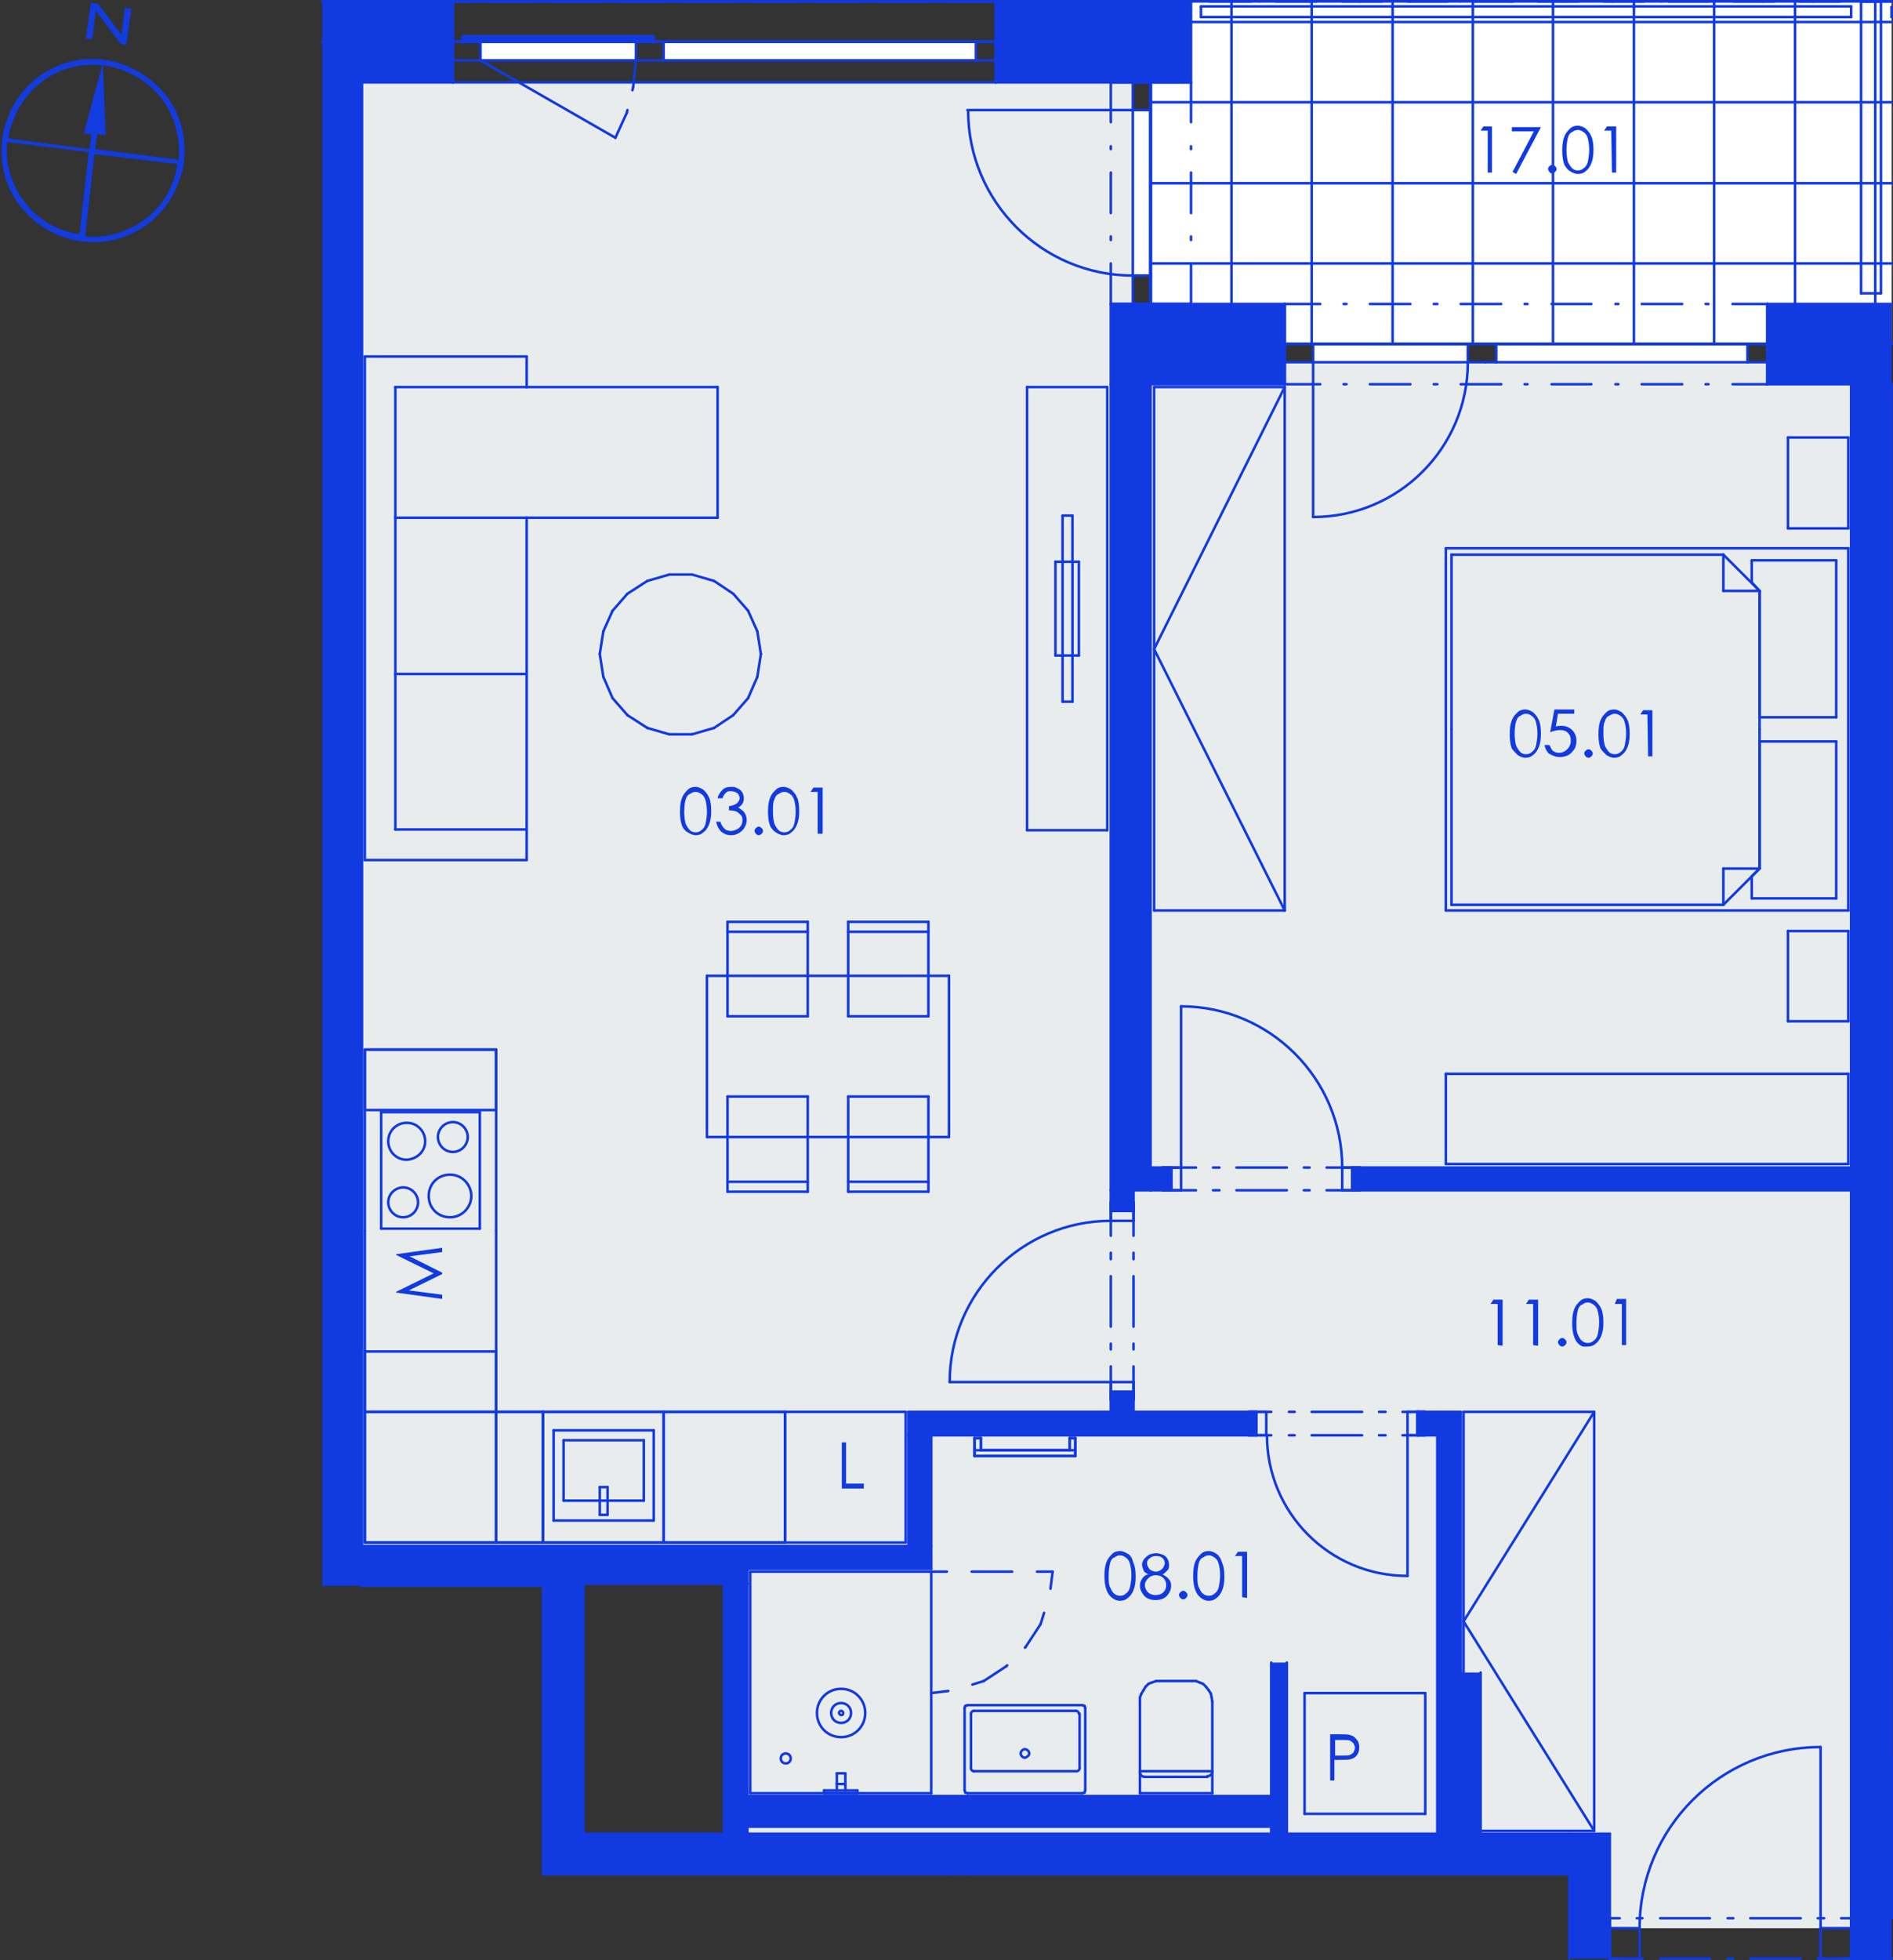 <?xml version="1.0" encoding="utf-8"?>
<!-- Generator: Adobe Illustrator 28.0.0, SVG Export Plug-In . SVG Version: 6.00 Build 0)  -->
<svg version="1.1" id="Layer_1" xmlns="http://www.w3.org/2000/svg" xmlns:xlink="http://www.w3.org/1999/xlink" x="0px" y="0px"
	 viewBox="0 0 266.7 276" style="enable-background:new 0 0 266.7 276;" xml:space="preserve">
<rect x="0" y="0" width="266.7" height="276" fill="#333333" stroke="none"/>
<style type="text/css">
	.st0{fill-rule:evenodd;clip-rule:evenodd;fill:#FFFFFF;}
	.st1{fill-rule:evenodd;clip-rule:evenodd;fill:#E9ECED;}
	.st2{opacity:0.753;fill-rule:evenodd;clip-rule:evenodd;fill:#259B64;enable-background:new    ;}
	.st3{fill:#113AE0;}
	.st4{fill:none;stroke:#113AE0;stroke-width:0.36;stroke-linecap:round;stroke-linejoin:round;stroke-miterlimit:10;}
	.st5{fill:#123BE0;}
</style>
<g>
	<g>
		<polyline class="st0" points="131.2,202.1 202.5,202.1 202.5,258.2 181.3,258.2 181.3,234.1 179.1,234.1 179.1,252.9 105.3,252.9 
			105.3,220.9 131.2,220.9 131.2,202.1 		"/>
		<polyline class="st0" points="260.8,164.4 162.1,164.4 162.1,54.1 181,54.1 181,51 249,51 249,54.1 260.8,54.1 260.8,164.4 		"/>
		<polyline class="st0" points="45.4,11.6 45.4,122.4 45.4,122.4 45.4,11.6 		"/>
		<polyline class="st0" points="156.5,198.8 128,198.8 128,217.7 51,217.7 51,11.6 159.6,11.6 159.6,42.8 156.5,42.8 156.5,198.8 		
			"/>
		<polyline class="st0" points="136.9,263.9 181.6,263.9 136.9,263.9 		"/>
		<polyline class="st0" points="221.1,275.8 221.1,275.8 221.1,266.7 221.1,275.8 		"/>
		<polyline class="st0" points="260.8,270.1 226.8,270.1 226.8,258.2 208.6,258.2 208.6,235.5 205.8,235.5 205.8,198.8 159.7,198.8 
			159.7,167.6 260.8,167.6 260.8,270.1 		"/>
		<polyline class="st0" points="167.8,42.8 167.8,3.1 262.2,3.1 262.2,42.8 260.8,42.8 167.8,42.8 		"/>
		<polyline class="st0" points="266.5,42.8 265,42.8 265,3.1 266.5,3.1 266.5,42.8 		"/>
		<polyline class="st1" points="51,217.7 51,11.6 159.6,11.6 159.6,42.8 156.5,42.8 156.5,54.1 181,54.1 181,51 249,51 249,54.1 
			260.8,54.1 260.8,271.5 226.8,271.5 226.8,258.2 105.3,258.2 105.3,217.7 51,217.7 		"/>
		<polyline class="st2" points="45.4,11.6 45.4,213.3 45.4,213.3 45.4,11.6 		"/>
		<polyline class="st0" points="266.5,48.4 162.1,48.4 162.1,0.2 266.5,0.2 266.5,48.4 		"/>
		<polyline class="st0" points="159.6,15.5 159.6,38.8 162.1,38.8 162.1,15.5 159.6,15.5 		"/>
		<polyline class="st0" points="185,51 206.8,51 206.8,48.4 185,48.4 185,51 		"/>
		<polyline class="st0" points="210.8,51 246.2,51 246.2,48.4 210.8,48.4 210.8,51 		"/>
		<polyline class="st0" points="67.7,8.5 89.6,8.5 89.6,5.9 67.7,5.9 67.7,8.5 		"/>
		<polyline class="st0" points="93.5,8.5 137.5,8.5 137.5,5.9 93.5,5.9 93.5,8.5 		"/>
		<polyline class="st0" points="262.2,0.2 265,0.2 265,41.3 262.2,41.3 262.2,0.2 		"/>
		<polyline class="st0" points="169.2,0.9 169.2,2.4 260.8,2.4 260.8,0.9 169.2,0.9 		"/>
		<polyline class="st0" points="92.1,5.9 92.1,5.1 65.2,5.1 65.2,5.9 92.1,5.9 		"/>
		<polyline class="st0" points="92.1,5.6 92.1,5.3 65.2,5.3 65.2,5.6 92.1,5.6 		"/>
	</g>
	<path class="st3" d="M162.1,11.6h5.7V5.9V0.2h-5.7h-21.8v5.7v5.7h16.2C156.5,11.6,162.1,11.6,162.1,11.6z M249,42.8v5.6v5.7h11.8
		v110.3h-70.3v3.3h70.3v102.5v5.7h5.7v-5.7v-216v-5.8v-5.7L249,42.8L249,42.8z M181,54.1v-5.7v-5.7h-13.2h-5.7h-5.7v5.7v5.7v113.5
		v2.8h3.3v-2.8h2.4h2.8v-3.2h-2.8V54.1H181z M208.6,258.2v-22.7h-2.8v-33.4v-3.3h-3.3h-2.8v3.3h2.8v56.1h-21.3v-24.1h-2.1V253h-73.8
		v-29.9V221H128h3.3v-3.3v-15.6H177v-3.3h-17.3V196h-3.3v2.8h-25.2H128v3.3v15.6h-22.7H82.2h-5.7H51V11.6h12.8V5.9V0.2H45.4v5.7v5.7
		v211.7H51h25.5v34.9v2.4v3.3l0,0h5.7h138.9v11.9h5.7v-11.9v-5.7h-5.7L208.6,258.2L208.6,258.2z M102,258.2H82.2v-34.9V223H102
		V258.2z M179.1,258.2h-73.8v-1h73.8V258.2z M62.3,175.7l-6.5,0.9v0.1l5.3,2.6l-5.3,2.6v0.1l6.5,0.9v-0.6l-4.7-0.6l4.7-2.3v-0.2
		l-4.6-2.3l4.6-0.6V175.7z M121.7,208.9h-2.5v-5.8h-0.6v6.5h3.1V208.9z M188.2,247.8h0.5c0.8,0,1.4,0,1.6-0.1
		c0.4-0.1,0.7-0.3,0.9-0.6s0.3-0.6,0.3-1.1c0-0.4-0.1-0.8-0.4-1.1c-0.2-0.3-0.5-0.5-0.9-0.6c-0.3-0.1-0.8-0.1-1.5-0.1h-1.3v6.5h0.6
		v-2.9L188.2,247.8L188.2,247.8z M188.2,245h1.1c0.4,0,0.8,0,0.9,0.1c0.2,0.1,0.3,0.2,0.5,0.4c0.1,0.2,0.2,0.4,0.2,0.6
		c0,0.2-0.1,0.4-0.2,0.6c-0.1,0.2-0.3,0.3-0.5,0.4c-0.2,0.1-0.5,0.1-1,0.1h-1.1V245H188.2z M218.7,24.4c0.1,0,0.3-0.1,0.4-0.2
		c0.1-0.1,0.2-0.2,0.2-0.4c0-0.2-0.1-0.3-0.2-0.4s-0.2-0.2-0.4-0.2s-0.3,0.1-0.4,0.2s-0.2,0.2-0.2,0.4c0,0.1,0.1,0.3,0.2,0.4
		C218.4,24.4,218.5,24.4,218.7,24.4z M227.1,24.3h0.6v-6.5h-1.3l-0.4,0.6h1L227.1,24.3L227.1,24.3z M209.6,24.3h0.6v-6.5H209
		l-0.4,0.6h1V24.3z M213.1,24.2l0.5,0.3l3.5-6.6H213v0.6h3.1L213.1,24.2z M221.2,24.1c0.3,0.2,0.7,0.4,1.1,0.4
		c0.4,0,0.8-0.1,1.1-0.4c0.3-0.2,0.6-0.6,0.8-1.1s0.3-1.1,0.3-1.9s-0.1-1.5-0.3-1.9c-0.2-0.5-0.5-0.8-0.8-1.1
		c-0.3-0.2-0.7-0.4-1.1-0.4c-0.4,0-0.8,0.1-1.1,0.4s-0.6,0.6-0.8,1.1s-0.3,1.1-0.3,2c0,0.8,0.1,1.5,0.3,2
		C220.6,23.5,220.8,23.9,221.2,24.1z M220.9,19.4c0.1-0.4,0.3-0.7,0.6-0.8c0.3-0.2,0.5-0.3,0.8-0.3s0.5,0.1,0.8,0.3
		c0.3,0.2,0.5,0.5,0.6,0.9s0.2,0.9,0.2,1.6c0,0.6-0.1,1.2-0.2,1.7c-0.1,0.4-0.3,0.7-0.6,0.9c-0.2,0.2-0.5,0.3-0.8,0.3
		s-0.6-0.1-0.8-0.3s-0.4-0.5-0.6-0.9c-0.1-0.4-0.2-0.9-0.2-1.7S220.8,19.8,220.9,19.4z M103,117c-0.4,0-0.8-0.1-1-0.4
		c-0.2-0.2-0.4-0.5-0.5-0.9h-0.6c0.1,0.6,0.4,1.1,0.7,1.4c0.4,0.3,0.8,0.5,1.4,0.5c0.4,0,0.8-0.1,1.1-0.3c0.3-0.2,0.6-0.4,0.8-0.8
		c0.2-0.3,0.3-0.7,0.3-1c0-0.4-0.1-0.8-0.4-1.2c-0.2-0.2-0.5-0.4-0.8-0.6c0.6-0.3,0.8-0.8,0.8-1.3c0-0.3-0.1-0.6-0.2-0.8
		s-0.4-0.5-0.7-0.6c-0.3-0.2-0.6-0.2-0.9-0.2c-0.5,0-0.9,0.1-1.2,0.4s-0.6,0.7-0.7,1.2h0.7c0.1-0.4,0.3-0.6,0.5-0.8
		c0.2-0.2,0.4-0.2,0.7-0.2c0.3,0,0.6,0.1,0.9,0.3c0.2,0.2,0.3,0.4,0.3,0.7c0,0.2-0.1,0.4-0.2,0.5c-0.1,0.2-0.3,0.3-0.5,0.4
		s-0.5,0.2-0.8,0.2v0.6c0.5,0,0.9,0.1,1.1,0.2s0.4,0.3,0.6,0.5s0.2,0.5,0.2,0.7c0,0.4-0.1,0.7-0.4,1S103.4,117,103,117z
		 M109.3,117.2c0.3,0.2,0.7,0.4,1.1,0.4s0.8-0.1,1.1-0.4c0.3-0.2,0.6-0.6,0.8-1.1s0.3-1.1,0.3-1.9s-0.1-1.5-0.3-1.9
		c-0.2-0.5-0.5-0.8-0.8-1.1c-0.3-0.2-0.7-0.4-1.1-0.4s-0.8,0.1-1.1,0.4s-0.6,0.6-0.8,1.1c-0.2,0.5-0.3,1.1-0.3,2
		c0,0.8,0.1,1.5,0.3,2C108.7,116.7,109,117,109.3,117.2z M109.1,112.6c0.1-0.4,0.3-0.7,0.6-0.8c0.3-0.2,0.5-0.3,0.8-0.3
		s0.5,0.1,0.8,0.3c0.3,0.2,0.5,0.5,0.6,0.9s0.2,0.9,0.2,1.6c0,0.6-0.1,1.2-0.2,1.7c-0.1,0.4-0.3,0.7-0.6,0.9
		c-0.2,0.2-0.5,0.3-0.8,0.3s-0.6-0.1-0.8-0.3s-0.4-0.5-0.6-0.9c-0.1-0.4-0.2-0.9-0.2-1.7S108.9,112.9,109.1,112.6z M96.9,117.2
		c0.3,0.2,0.7,0.4,1.1,0.4s0.8-0.1,1.1-0.4c0.3-0.2,0.6-0.6,0.8-1.1s0.3-1.1,0.3-1.9s-0.1-1.5-0.3-1.9c-0.2-0.5-0.5-0.8-0.8-1.1
		c-0.3-0.2-0.7-0.4-1.1-0.4s-0.8,0.1-1.1,0.4s-0.6,0.6-0.8,1.1c-0.2,0.5-0.3,1.1-0.3,2c0,0.8,0.1,1.5,0.3,2
		C96.3,116.7,96.5,117,96.9,117.2z M96.6,112.6c0.1-0.4,0.3-0.7,0.6-0.8c0.3-0.2,0.5-0.3,0.8-0.3s0.5,0.1,0.8,0.3
		c0.3,0.2,0.5,0.5,0.6,0.9s0.2,0.9,0.2,1.6c0,0.6-0.1,1.2-0.2,1.7c-0.1,0.4-0.3,0.7-0.6,0.9c-0.2,0.2-0.5,0.3-0.8,0.3
		s-0.6-0.1-0.8-0.3s-0.4-0.5-0.6-0.9c-0.1-0.4-0.2-0.9-0.2-1.7S96.5,112.9,96.6,112.6z M106.9,117.6c0.1,0,0.3-0.1,0.4-0.2
		s0.2-0.2,0.2-0.4c0-0.2-0.1-0.3-0.2-0.4s-0.2-0.2-0.4-0.2s-0.3,0.1-0.4,0.2s-0.2,0.2-0.2,0.4c0,0.1,0.1,0.3,0.2,0.4
		S106.7,117.6,106.9,117.6z M115.3,117.4h0.6v-6.5h-1.3l-0.4,0.6h1v5.9H115.3z M213.8,106.3c0.3,0.2,0.7,0.4,1.1,0.4
		c0.4,0,0.8-0.1,1.1-0.4c0.3-0.2,0.6-0.6,0.8-1.1s0.3-1.1,0.3-1.9s-0.1-1.5-0.3-1.9c-0.2-0.5-0.5-0.8-0.8-1.1
		c-0.3-0.2-0.7-0.4-1.1-0.4c-0.4,0-0.8,0.1-1.1,0.4s-0.6,0.6-0.8,1.1s-0.3,1.1-0.3,2c0,0.8,0.1,1.5,0.3,2
		C213.2,105.7,213.5,106,213.8,106.3z M213.6,101.6c0.1-0.4,0.3-0.7,0.6-0.8c0.3-0.2,0.5-0.3,0.8-0.3s0.5,0.1,0.8,0.3
		c0.3,0.2,0.5,0.5,0.6,0.9s0.2,0.9,0.2,1.6c0,0.6-0.1,1.2-0.2,1.7c-0.1,0.4-0.3,0.7-0.6,0.9c-0.2,0.2-0.5,0.3-0.8,0.3
		s-0.6-0.1-0.8-0.3s-0.4-0.5-0.6-0.9c-0.1-0.4-0.2-0.9-0.2-1.7C213.4,102.5,213.5,101.9,213.6,101.6z M232.2,106.5h0.6V100h-1.3
		l-0.4,0.6h1L232.2,106.5L232.2,106.5z M226.3,106.3c0.3,0.2,0.7,0.4,1.1,0.4c0.4,0,0.8-0.1,1.1-0.4c0.3-0.2,0.6-0.6,0.8-1.1
		s0.3-1.1,0.3-1.9s-0.1-1.5-0.3-1.9c-0.2-0.5-0.5-0.8-0.8-1.1c-0.3-0.2-0.7-0.4-1.1-0.4c-0.4,0-0.8,0.1-1.1,0.4s-0.6,0.6-0.8,1.1
		s-0.3,1.1-0.3,2c0,0.8,0.1,1.5,0.3,2C225.7,105.7,226,106,226.3,106.3z M226.1,101.6c0.1-0.4,0.3-0.7,0.6-0.8
		c0.3-0.2,0.5-0.3,0.8-0.3s0.5,0.1,0.8,0.3c0.3,0.2,0.5,0.5,0.6,0.9s0.2,0.9,0.2,1.6c0,0.6-0.1,1.2-0.2,1.7
		c-0.1,0.4-0.3,0.7-0.6,0.9c-0.2,0.2-0.5,0.3-0.8,0.3s-0.6-0.1-0.8-0.3s-0.4-0.5-0.6-0.9c-0.1-0.4-0.2-0.9-0.2-1.7
		C225.9,102.5,225.9,101.9,226.1,101.6z M223.8,105.5c-0.1,0-0.3,0.1-0.4,0.2s-0.2,0.2-0.2,0.4c0,0.1,0.1,0.3,0.2,0.4
		c0.1,0.1,0.2,0.2,0.4,0.2s0.3-0.1,0.4-0.2c0.1-0.1,0.2-0.2,0.2-0.4c0-0.2-0.1-0.3-0.2-0.4S224,105.5,223.8,105.5z M219.8,106.6
		c0.4,0,0.8-0.1,1.2-0.3c0.3-0.2,0.6-0.5,0.8-0.8s0.3-0.7,0.3-1.2c0-0.6-0.2-1.1-0.6-1.5c-0.4-0.4-0.9-0.6-1.5-0.6
		c-0.2,0-0.5,0-0.8,0.1l0.3-1.8h2.3v-0.6H219l-0.6,3.2c0.5-0.2,1-0.3,1.4-0.3c0.5,0,0.8,0.1,1.1,0.4s0.4,0.6,0.4,1.1
		s-0.2,0.9-0.5,1.2c-0.3,0.3-0.7,0.5-1.1,0.5c-0.2,0-0.4,0-0.6-0.1c-0.2-0.1-0.4-0.2-0.5-0.4c-0.1-0.2-0.2-0.4-0.3-0.6h-0.7
		c0.1,0.5,0.3,0.9,0.6,1.2C218.9,106.5,219.3,106.6,219.8,106.6z M166.3,224.2c-0.1,0.1-0.2,0.2-0.2,0.4c0,0.1,0.1,0.3,0.2,0.4
		c0.1,0.1,0.2,0.2,0.4,0.2s0.3-0.1,0.4-0.2c0.1-0.1,0.2-0.2,0.2-0.4s-0.1-0.3-0.2-0.4s-0.2-0.2-0.4-0.2S166.4,224.1,166.3,224.2z
		 M158.9,218.8c-0.3-0.2-0.7-0.4-1.1-0.4c-0.4,0-0.8,0.1-1.1,0.4s-0.6,0.6-0.8,1.1s-0.3,1.1-0.3,2c0,0.8,0.1,1.5,0.3,2
		s0.4,0.8,0.8,1.1s0.7,0.4,1.1,0.4c0.4,0,0.8-0.1,1.1-0.4c0.3-0.2,0.6-0.6,0.8-1.1s0.3-1.1,0.3-1.9c0-0.8-0.1-1.5-0.3-1.9
		C159.5,219.4,159.3,219,158.9,218.8z M159.2,223.5c-0.1,0.4-0.3,0.7-0.6,0.9c-0.2,0.2-0.5,0.3-0.8,0.3s-0.6-0.1-0.8-0.3
		c-0.3-0.2-0.4-0.5-0.6-0.9s-0.2-0.9-0.2-1.7c0-0.7,0.1-1.3,0.2-1.7c0.1-0.4,0.3-0.7,0.6-0.8c0.3-0.2,0.5-0.3,0.8-0.3
		s0.5,0.1,0.8,0.3s0.5,0.5,0.6,0.9s0.2,0.9,0.2,1.6C159.4,222.5,159.3,223,159.2,223.5z M175.7,225v-6.5h-1.3l-0.4,0.6h1v5.8
		L175.7,225L175.7,225z M171.4,218.8c-0.3-0.2-0.7-0.4-1.1-0.4c-0.4,0-0.8,0.1-1.1,0.4s-0.6,0.6-0.8,1.1s-0.3,1.1-0.3,2
		c0,0.8,0.1,1.5,0.3,2s0.4,0.8,0.8,1.1s0.7,0.4,1.1,0.4c0.4,0,0.8-0.1,1.1-0.4c0.3-0.2,0.6-0.6,0.8-1.1s0.3-1.1,0.3-1.9
		c0-0.8-0.1-1.5-0.3-1.9C172,219.4,171.7,219,171.4,218.8z M171.7,223.5c-0.1,0.4-0.3,0.7-0.6,0.9c-0.2,0.2-0.5,0.3-0.8,0.3
		s-0.6-0.1-0.8-0.3c-0.3-0.2-0.4-0.5-0.6-0.9s-0.2-0.9-0.2-1.7c0-0.7,0.1-1.3,0.2-1.7c0.1-0.4,0.3-0.7,0.6-0.8
		c0.3-0.2,0.5-0.3,0.8-0.3s0.5,0.1,0.8,0.3s0.5,0.5,0.6,0.9s0.2,0.9,0.2,1.6C171.9,222.5,171.8,223,171.7,223.5z M160.9,222.3
		c-0.2,0.3-0.3,0.6-0.3,1c0,0.5,0.2,0.9,0.6,1.4c0.4,0.4,0.9,0.6,1.6,0.6c0.7,0,1.3-0.2,1.7-0.7c0.3-0.4,0.5-0.8,0.5-1.3
		c0-0.4-0.1-0.7-0.3-0.9c-0.2-0.3-0.5-0.5-0.9-0.7c0.3-0.2,0.5-0.4,0.7-0.6c0.2-0.2,0.2-0.5,0.2-0.8s-0.1-0.6-0.2-0.8
		c-0.2-0.3-0.4-0.5-0.7-0.6s-0.6-0.2-0.9-0.2c-0.3,0-0.7,0.1-1,0.2c-0.3,0.2-0.5,0.4-0.7,0.6c-0.2,0.3-0.3,0.5-0.3,0.8
		s0.1,0.5,0.2,0.8s0.4,0.4,0.7,0.6C161.4,221.7,161.1,222,160.9,222.3z M161.6,220.1c0-0.3,0.1-0.5,0.4-0.7c0.2-0.2,0.5-0.3,0.9-0.3
		s0.7,0.1,0.9,0.3s0.3,0.5,0.3,0.7s-0.1,0.4-0.2,0.6c-0.1,0.2-0.3,0.3-0.4,0.4c-0.2,0.1-0.4,0.2-0.6,0.2c-0.3,0-0.6-0.1-0.9-0.3
		C161.7,220.6,161.6,220.4,161.6,220.1z M162.8,221.8c0.4,0,0.8,0.1,1.1,0.4c0.3,0.3,0.4,0.6,0.4,1s-0.1,0.7-0.4,1s-0.7,0.4-1.1,0.4
		c-0.3,0-0.6-0.1-0.8-0.2s-0.4-0.3-0.5-0.5s-0.2-0.4-0.2-0.7c0-0.4,0.2-0.7,0.5-1C162,222,162.4,221.8,162.8,221.8z M227.5,183.6h1
		v5.8h0.6v-6.5h-1.3L227.5,183.6z M223.7,189.6c0.4,0,0.8-0.1,1.1-0.4c0.3-0.2,0.6-0.6,0.8-1.1s0.3-1.1,0.3-1.9
		c0-0.8-0.1-1.5-0.3-1.9c-0.2-0.5-0.5-0.8-0.8-1.1c-0.3-0.2-0.7-0.4-1.1-0.4c-0.4,0-0.8,0.1-1.1,0.4s-0.6,0.6-0.8,1.1
		s-0.3,1.1-0.3,2c0,0.8,0.1,1.5,0.3,2s0.4,0.8,0.8,1.1S223.3,189.6,223.7,189.6z M222.1,186.2c0-0.7,0.1-1.3,0.2-1.7
		c0.1-0.4,0.3-0.7,0.6-0.8c0.3-0.2,0.5-0.3,0.8-0.3s0.5,0.1,0.8,0.3s0.5,0.5,0.6,0.9s0.2,0.9,0.2,1.6c0,0.6-0.1,1.2-0.2,1.7
		c-0.1,0.4-0.3,0.7-0.6,0.9c-0.2,0.2-0.5,0.3-0.8,0.3s-0.6-0.1-0.8-0.3c-0.3-0.2-0.4-0.5-0.6-0.9S222.1,187,222.1,186.2z
		 M216.7,189.5V183h-1.3l-0.4,0.6h1v5.8L216.7,189.5L216.7,189.5z M211.7,189.5V183h-1.3l-0.4,0.6h1v5.8L211.7,189.5L211.7,189.5z
		 M220.5,189.4c0.1-0.1,0.2-0.2,0.2-0.4s-0.1-0.3-0.2-0.4s-0.2-0.2-0.4-0.2s-0.3,0.1-0.4,0.2s-0.2,0.2-0.2,0.4
		c0,0.1,0.1,0.3,0.2,0.4c0.1,0.1,0.2,0.2,0.4,0.2S220.4,189.5,220.5,189.4z"/>
	<line class="st4" x1="45.4" y1="5.9" x2="162.1" y2="5.9"/>
	<line class="st4" x1="162.1" y1="5.9" x2="162.1" y2="48.4"/>
	<line class="st4" x1="162.1" y1="48.4" x2="266.5" y2="48.4"/>
	<line class="st4" x1="45.4" y1="5.9" x2="162.1" y2="5.9"/>
	<line class="st4" x1="162.1" y1="5.9" x2="162.1" y2="48.4"/>
	<line class="st4" x1="162.1" y1="48.4" x2="266.5" y2="48.4"/>
	<line class="st4" x1="45.4" y1="5.9" x2="162.1" y2="5.9"/>
	<line class="st4" x1="162.1" y1="5.9" x2="162.1" y2="48.4"/>
	<line class="st4" x1="162.1" y1="48.4" x2="266.5" y2="48.4"/>
	<line class="st4" x1="45.4" y1="5.9" x2="162.1" y2="5.9"/>
	<line class="st4" x1="162.1" y1="5.9" x2="162.1" y2="48.4"/>
	<line class="st4" x1="162.1" y1="48.4" x2="266.5" y2="48.4"/>
	<line class="st4" x1="45.4" y1="5.9" x2="162.1" y2="5.9"/>
	<line class="st4" x1="162.1" y1="5.9" x2="162.1" y2="48.4"/>
	<line class="st4" x1="162.1" y1="48.4" x2="266.5" y2="48.4"/>
	<g>
		<line class="st4" x1="162.1" y1="48.4" x2="266.5" y2="48.4"/>
		<line class="st4" x1="162.1" y1="37.1" x2="266.5" y2="37.1"/>
		<line class="st4" x1="162.1" y1="25.8" x2="266.5" y2="25.8"/>
		<line class="st4" x1="162.1" y1="14.4" x2="266.5" y2="14.4"/>
		<line class="st4" x1="162.1" y1="3.1" x2="266.5" y2="3.1"/>
		<line class="st4" x1="264.2" y1="48.4" x2="264.2" y2="0.2"/>
		<line class="st4" x1="252.9" y1="48.4" x2="252.9" y2="0.2"/>
		<line class="st4" x1="241.5" y1="48.4" x2="241.5" y2="0.2"/>
		<line class="st4" x1="230.2" y1="48.4" x2="230.2" y2="0.2"/>
		<line class="st4" x1="218.8" y1="48.4" x2="218.8" y2="0.2"/>
		<line class="st4" x1="207.5" y1="48.4" x2="207.5" y2="0.2"/>
		<line class="st4" x1="196.2" y1="48.4" x2="196.2" y2="0.2"/>
		<line class="st4" x1="184.8" y1="48.4" x2="184.8" y2="0.2"/>
		<line class="st4" x1="173.5" y1="48.4" x2="173.5" y2="0.2"/>
		<line class="st4" x1="162.1" y1="48.4" x2="162.1" y2="0.2"/>
	</g>
	<line class="st4" x1="262.5" y1="0.2" x2="262.5" y2="0.2"/>
	<line class="st4" x1="255.4" y1="0.2" x2="255.4" y2="0.2"/>
	<line class="st4" x1="248.3" y1="0.2" x2="248.3" y2="0.2"/>
	<line class="st4" x1="241.2" y1="0.2" x2="241.2" y2="0.2"/>
	<line class="st4" x1="234.1" y1="0.2" x2="234.1" y2="0.2"/>
	<line class="st4" x1="227.1" y1="0.2" x2="227.1" y2="0.2"/>
	<line class="st4" x1="220" y1="0.2" x2="220" y2="0.2"/>
	<line class="st4" x1="212.9" y1="0.2" x2="212.9" y2="0.2"/>
	<line class="st4" x1="205.8" y1="0.2" x2="205.8" y2="0.2"/>
	<line class="st4" x1="198.7" y1="0.2" x2="198.7" y2="0.2"/>
	<line class="st4" x1="191.6" y1="0.2" x2="191.6" y2="0.2"/>
	<line class="st4" x1="184.5" y1="0.2" x2="184.5" y2="0.2"/>
	<line class="st4" x1="177.4" y1="0.2" x2="177.4" y2="0.2"/>
	<line class="st4" x1="170.4" y1="0.2" x2="170.4" y2="0.2"/>
	<line class="st4" x1="163.3" y1="0.2" x2="163.3" y2="0.2"/>
	<line class="st4" x1="162.1" y1="0.2" x2="162.1" y2="0.2"/>
	<line class="st4" x1="162.1" y1="0.2" x2="162.1" y2="0.2"/>
	<line class="st4" x1="162.1" y1="3.1" x2="162.1" y2="3.1"/>
	<line class="st4" x1="162.1" y1="10.2" x2="162.1" y2="10.2"/>
	<line class="st4" x1="162.1" y1="17.2" x2="162.1" y2="17.2"/>
	<line class="st4" x1="162.1" y1="24.3" x2="162.1" y2="24.3"/>
	<line class="st4" x1="162.1" y1="31.4" x2="162.1" y2="31.4"/>
	<line class="st4" x1="162.1" y1="38.5" x2="162.1" y2="38.5"/>
	<line class="st4" x1="162.1" y1="45.6" x2="162.1" y2="45.6"/>
	<line class="st4" x1="162.1" y1="48.4" x2="162.1" y2="48.4"/>
	<line class="st4" x1="162.1" y1="48.4" x2="162.1" y2="48.4"/>
	<line class="st4" x1="163.3" y1="48.4" x2="163.3" y2="48.4"/>
	<line class="st4" x1="170.4" y1="48.4" x2="170.4" y2="48.4"/>
	<line class="st4" x1="177.4" y1="48.4" x2="177.4" y2="48.4"/>
	<line class="st4" x1="184.5" y1="48.4" x2="184.5" y2="48.4"/>
	<line class="st4" x1="191.6" y1="48.4" x2="191.6" y2="48.4"/>
	<line class="st4" x1="198.7" y1="48.4" x2="198.7" y2="48.4"/>
	<line class="st4" x1="205.8" y1="48.4" x2="205.8" y2="48.4"/>
	<line class="st4" x1="212.9" y1="48.4" x2="212.9" y2="48.4"/>
	<line class="st4" x1="220" y1="48.4" x2="220" y2="48.4"/>
	<line class="st4" x1="227.1" y1="48.4" x2="227.1" y2="48.4"/>
	<line class="st4" x1="234.1" y1="48.4" x2="234.1" y2="48.4"/>
	<line class="st4" x1="241.2" y1="48.4" x2="241.2" y2="48.4"/>
	<line class="st4" x1="248.3" y1="48.4" x2="248.3" y2="48.4"/>
	<line class="st4" x1="255.4" y1="48.4" x2="255.4" y2="48.4"/>
	<line class="st4" x1="262.5" y1="48.4" x2="262.5" y2="48.4"/>
	<line class="st4" x1="51" y1="223.3" x2="51" y2="223.3"/>
	<line class="st4" x1="51" y1="217.7" x2="51" y2="11.6"/>
	<line class="st4" x1="226.8" y1="258.2" x2="221.1" y2="258.2"/>
	<line class="st4" x1="221.1" y1="263.9" x2="221.1" y2="263.9"/>
	<line class="st4" x1="221.1" y1="263.9" x2="221.1" y2="275.8"/>
	<line class="st4" x1="226.8" y1="275.8" x2="226.8" y2="275.8"/>
	<line class="st4" x1="226.8" y1="270.1" x2="226.8" y2="258.2"/>
	<line class="st4" x1="260.8" y1="270.1" x2="260.8" y2="271.5"/>
	<line class="st4" x1="260.8" y1="271.5" x2="260.8" y2="275.8"/>
	<line class="st4" x1="226.8" y1="270.1" x2="226.8" y2="271.5"/>
	<line class="st4" x1="226.8" y1="271.5" x2="226.8" y2="275.8"/>
	<line class="st4" x1="260.8" y1="275.8" x2="266.5" y2="275.8"/>
	<line class="st4" x1="266.5" y1="270.1" x2="266.5" y2="270.1"/>
	<line class="st4" x1="226.8" y1="270.1" x2="228.2" y2="270.1"/>
	<line class="st4" x1="230.6" y1="270.1" x2="231.4" y2="270.1"/>
	<line class="st4" x1="233.9" y1="270.1" x2="240.9" y2="270.1"/>
	<line class="st4" x1="243.4" y1="270.1" x2="244.2" y2="270.1"/>
	<line class="st4" x1="246.6" y1="270.1" x2="253.7" y2="270.1"/>
	<line class="st4" x1="256.1" y1="270.1" x2="257" y2="270.1"/>
	<line class="st4" x1="259.4" y1="270.1" x2="260.8" y2="270.1"/>
	<line class="st4" x1="226.8" y1="275.8" x2="226.8" y2="275.8"/>
	<line class="st4" x1="226.8" y1="275.8" x2="228.2" y2="275.8"/>
	<line class="st4" x1="230.6" y1="275.8" x2="231.4" y2="275.8"/>
	<line class="st4" x1="233.9" y1="275.8" x2="240.9" y2="275.8"/>
	<line class="st4" x1="243.4" y1="275.8" x2="244.2" y2="275.8"/>
	<line class="st4" x1="246.6" y1="275.8" x2="253.7" y2="275.8"/>
	<line class="st4" x1="256.1" y1="275.8" x2="257" y2="275.8"/>
	<line class="st4" x1="259.4" y1="275.8" x2="260.8" y2="275.8"/>
	<path class="st4" d="M231,271.5c0-14.1,11.4-25.5,25.5-25.5"/>
	<line class="st4" x1="226.8" y1="275.8" x2="226.8" y2="275.8"/>
	<line class="st4" x1="226.8" y1="275.8" x2="231" y2="275.8"/>
	<line class="st4" x1="231" y1="275.8" x2="231" y2="271.5"/>
	<line class="st4" x1="231" y1="271.5" x2="226.8" y2="271.5"/>
	<line class="st4" x1="226.8" y1="271.5" x2="226.8" y2="275.8"/>
	<line class="st4" x1="260.8" y1="271.5" x2="256.5" y2="271.5"/>
	<line class="st4" x1="256.5" y1="271.5" x2="256.5" y2="275.8"/>
	<line class="st4" x1="256.5" y1="275.8" x2="260.8" y2="275.8"/>
	<line class="st4" x1="260.8" y1="275.8" x2="260.8" y2="271.5"/>
	<line class="st4" x1="256.5" y1="271.5" x2="256.5" y2="246"/>
	<line class="st4" x1="226.8" y1="271.5" x2="226.8" y2="275.8"/>
	<line class="st4" x1="226.8" y1="271.5" x2="226.8" y2="275.8"/>
	<line class="st4" x1="226.8" y1="270.1" x2="226.8" y2="271.5"/>
	<line class="st4" x1="260.8" y1="271.5" x2="260.8" y2="275.8"/>
	<line class="st4" x1="260.8" y1="271.5" x2="260.8" y2="275.8"/>
	<line class="st4" x1="260.8" y1="270.1" x2="260.8" y2="271.5"/>
	<line class="st4" x1="162.1" y1="5.9" x2="156.5" y2="5.9"/>
	<line class="st4" x1="167.8" y1="0.2" x2="162.1" y2="0.2"/>
	<line class="st4" x1="162.1" y1="48.4" x2="167.8" y2="48.4"/>
	<line class="st4" x1="162.1" y1="48.4" x2="162.1" y2="42.8"/>
	<line class="st4" x1="162.1" y1="11.6" x2="162.1" y2="5.9"/>
	<line class="st4" x1="159.6" y1="42.8" x2="156.5" y2="42.8"/>
	<line class="st4" x1="167.8" y1="42.8" x2="162.1" y2="42.8"/>
	<line class="st4" x1="162.1" y1="42.8" x2="159.6" y2="42.8"/>
	<line class="st4" x1="159.6" y1="11.6" x2="156.5" y2="11.6"/>
	<line class="st4" x1="167.8" y1="11.6" x2="162.1" y2="11.6"/>
	<line class="st4" x1="162.1" y1="11.6" x2="159.6" y2="11.6"/>
	<line class="st4" x1="156.5" y1="42.8" x2="156.5" y2="54.1"/>
	<line class="st4" x1="167.8" y1="11.6" x2="167.8" y2="0.2"/>
	<line class="st4" x1="167.8" y1="11.6" x2="167.8" y2="17.2"/>
	<line class="st4" x1="167.8" y1="20.6" x2="167.8" y2="21"/>
	<line class="st4" x1="167.8" y1="24.3" x2="167.8" y2="30"/>
	<line class="st4" x1="167.8" y1="33.3" x2="167.8" y2="33.8"/>
	<line class="st4" x1="167.8" y1="37.1" x2="167.8" y2="42.8"/>
	<line class="st4" x1="156.5" y1="11.6" x2="156.5" y2="17.2"/>
	<line class="st4" x1="156.5" y1="20.6" x2="156.5" y2="21"/>
	<line class="st4" x1="156.5" y1="24.3" x2="156.5" y2="30"/>
	<line class="st4" x1="156.5" y1="33.3" x2="156.5" y2="33.8"/>
	<line class="st4" x1="156.5" y1="37.1" x2="156.5" y2="42.8"/>
	<line class="st4" x1="159.6" y1="11.6" x2="159.6" y2="15.5"/>
	<line class="st4" x1="159.6" y1="15.5" x2="162.1" y2="15.5"/>
	<line class="st4" x1="162.1" y1="15.5" x2="162.1" y2="11.6"/>
	<line class="st4" x1="162.1" y1="42.8" x2="162.1" y2="38.8"/>
	<line class="st4" x1="162.1" y1="38.8" x2="159.6" y2="38.8"/>
	<line class="st4" x1="159.6" y1="38.8" x2="159.6" y2="42.8"/>
	<line class="st4" x1="159.6" y1="15.5" x2="159.6" y2="38.8"/>
	<line class="st4" x1="162.1" y1="38.8" x2="162.1" y2="15.5"/>
	<line class="st4" x1="159.6" y1="15.5" x2="136.3" y2="15.5"/>
	<path class="st4" d="M159.6,38.8c-12.8,0-23.2-10.4-23.2-23.2"/>
	<line class="st4" x1="162.1" y1="11.6" x2="159.6" y2="11.6"/>
	<line class="st4" x1="162.1" y1="11.6" x2="159.6" y2="11.6"/>
	<line class="st4" x1="167.8" y1="11.6" x2="162.1" y2="11.6"/>
	<line class="st4" x1="159.6" y1="11.6" x2="156.5" y2="11.6"/>
	<line class="st4" x1="162.1" y1="42.8" x2="159.6" y2="42.8"/>
	<line class="st4" x1="162.1" y1="42.8" x2="159.6" y2="42.8"/>
	<line class="st4" x1="167.8" y1="42.8" x2="162.1" y2="42.8"/>
	<line class="st4" x1="159.6" y1="42.8" x2="156.5" y2="42.8"/>
	<line class="st4" x1="162.1" y1="48.4" x2="167.8" y2="48.4"/>
	<line class="st4" x1="181" y1="48.4" x2="167.8" y2="48.4"/>
	<line class="st4" x1="266.5" y1="48.4" x2="249" y2="48.4"/>
	<line class="st4" x1="249" y1="51" x2="249" y2="54.1"/>
	<line class="st4" x1="249" y1="42.8" x2="249" y2="48.4"/>
	<line class="st4" x1="249" y1="48.4" x2="249" y2="51"/>
	<line class="st4" x1="181" y1="51" x2="181" y2="54.1"/>
	<line class="st4" x1="181" y1="42.8" x2="181" y2="48.4"/>
	<line class="st4" x1="181" y1="48.4" x2="181" y2="51"/>
	<line class="st4" x1="162.1" y1="54.1" x2="181" y2="54.1"/>
	<line class="st4" x1="249" y1="54.1" x2="260.8" y2="54.1"/>
	<line class="st4" x1="266.5" y1="54.1" x2="266.5" y2="54.1"/>
	<line class="st4" x1="266.5" y1="42.8" x2="249" y2="42.8"/>
	<line class="st4" x1="181" y1="42.8" x2="167.8" y2="42.8"/>
	<line class="st4" x1="181" y1="42.8" x2="186" y2="42.8"/>
	<line class="st4" x1="189.3" y1="42.8" x2="189.7" y2="42.8"/>
	<line class="st4" x1="193" y1="42.8" x2="198.7" y2="42.8"/>
	<line class="st4" x1="202" y1="42.8" x2="202.5" y2="42.8"/>
	<line class="st4" x1="205.8" y1="42.8" x2="211.5" y2="42.8"/>
	<line class="st4" x1="214.8" y1="42.8" x2="215.2" y2="42.8"/>
	<line class="st4" x1="218.6" y1="42.8" x2="224.2" y2="42.8"/>
	<line class="st4" x1="227.6" y1="42.8" x2="228" y2="42.8"/>
	<line class="st4" x1="231.3" y1="42.8" x2="237" y2="42.8"/>
	<line class="st4" x1="240.3" y1="42.8" x2="240.7" y2="42.8"/>
	<line class="st4" x1="244.1" y1="42.8" x2="249" y2="42.8"/>
	<line class="st4" x1="181" y1="54.1" x2="186" y2="54.1"/>
	<line class="st4" x1="189.3" y1="54.1" x2="189.7" y2="54.1"/>
	<line class="st4" x1="193" y1="54.1" x2="198.7" y2="54.1"/>
	<line class="st4" x1="202" y1="54.1" x2="202.5" y2="54.1"/>
	<line class="st4" x1="205.8" y1="54.1" x2="211.5" y2="54.1"/>
	<line class="st4" x1="214.8" y1="54.1" x2="215.2" y2="54.1"/>
	<line class="st4" x1="218.6" y1="54.1" x2="224.2" y2="54.1"/>
	<line class="st4" x1="227.6" y1="54.1" x2="228" y2="54.1"/>
	<line class="st4" x1="231.3" y1="54.1" x2="237" y2="54.1"/>
	<line class="st4" x1="240.3" y1="54.1" x2="240.7" y2="54.1"/>
	<line class="st4" x1="244.1" y1="54.1" x2="249" y2="54.1"/>
	<line class="st4" x1="181" y1="51" x2="185" y2="51"/>
	<line class="st4" x1="185" y1="51" x2="185" y2="48.4"/>
	<line class="st4" x1="185" y1="48.4" x2="181" y2="48.4"/>
	<line class="st4" x1="209.3" y1="48.4" x2="206.8" y2="48.4"/>
	<line class="st4" x1="206.8" y1="48.4" x2="206.8" y2="51"/>
	<line class="st4" x1="206.8" y1="51" x2="209.3" y2="51"/>
	<line class="st4" x1="185" y1="51" x2="206.8" y2="51"/>
	<line class="st4" x1="206.8" y1="48.4" x2="185" y2="48.4"/>
	<line class="st4" x1="185" y1="51" x2="185" y2="72.8"/>
	<line class="st4" x1="209.3" y1="51" x2="210.8" y2="51"/>
	<line class="st4" x1="210.8" y1="51" x2="210.8" y2="48.4"/>
	<line class="st4" x1="210.8" y1="48.4" x2="209.3" y2="48.4"/>
	<line class="st4" x1="249" y1="48.4" x2="246.2" y2="48.4"/>
	<line class="st4" x1="246.2" y1="48.4" x2="246.2" y2="51"/>
	<line class="st4" x1="246.2" y1="51" x2="249" y2="51"/>
	<line class="st4" x1="210.8" y1="51" x2="246.2" y2="51"/>
	<line class="st4" x1="246.2" y1="48.4" x2="210.8" y2="48.4"/>
	<path class="st4" d="M206.8,51c0,12.1-9.8,21.8-21.8,21.8"/>
	<line class="st4" x1="181" y1="48.4" x2="181" y2="51"/>
	<line class="st4" x1="181" y1="48.4" x2="181" y2="51"/>
	<line class="st4" x1="181" y1="42.8" x2="181" y2="48.4"/>
	<line class="st4" x1="181" y1="51" x2="181" y2="54.1"/>
	<line class="st4" x1="249" y1="48.4" x2="249" y2="51"/>
	<line class="st4" x1="249" y1="48.4" x2="249" y2="51"/>
	<line class="st4" x1="249" y1="42.8" x2="249" y2="48.4"/>
	<line class="st4" x1="249" y1="51" x2="249" y2="54.1"/>
	<line class="st4" x1="45.4" y1="0.2" x2="266.5" y2="0.2"/>
	<line class="st4" x1="162.1" y1="5.9" x2="156.5" y2="5.9"/>
	<line class="st4" x1="63.8" y1="5.9" x2="45.4" y2="5.9"/>
	<line class="st4" x1="156.5" y1="5.9" x2="140.3" y2="5.9"/>
	<line class="st4" x1="140.3" y1="8.5" x2="140.3" y2="11.6"/>
	<line class="st4" x1="140.3" y1="0.2" x2="140.3" y2="5.9"/>
	<line class="st4" x1="140.3" y1="5.9" x2="140.3" y2="8.5"/>
	<line class="st4" x1="63.8" y1="8.5" x2="63.8" y2="11.6"/>
	<line class="st4" x1="63.8" y1="0.2" x2="63.8" y2="5.9"/>
	<line class="st4" x1="63.8" y1="5.9" x2="63.8" y2="8.5"/>
	<line class="st4" x1="51" y1="11.6" x2="63.8" y2="11.6"/>
	<line class="st4" x1="140.3" y1="11.6" x2="156.5" y2="11.6"/>
	<line class="st4" x1="162.1" y1="0.2" x2="140.3" y2="0.2"/>
	<line class="st4" x1="63.8" y1="0.2" x2="45.4" y2="0.2"/>
	<line class="st4" x1="63.8" y1="0.2" x2="140.3" y2="0.2"/>
	<line class="st4" x1="63.8" y1="11.6" x2="140.3" y2="11.6"/>
	<line class="st4" x1="63.8" y1="8.5" x2="67.7" y2="8.5"/>
	<line class="st4" x1="67.7" y1="8.5" x2="67.7" y2="5.9"/>
	<line class="st4" x1="67.7" y1="5.9" x2="63.8" y2="5.9"/>
	<line class="st4" x1="92.1" y1="5.9" x2="89.6" y2="5.9"/>
	<line class="st4" x1="89.6" y1="5.9" x2="89.6" y2="8.5"/>
	<line class="st4" x1="89.6" y1="8.5" x2="92.1" y2="8.5"/>
	<line class="st4" x1="67.7" y1="8.5" x2="89.6" y2="8.5"/>
	<line class="st4" x1="89.6" y1="5.9" x2="67.7" y2="5.9"/>
	<line class="st4" x1="67.7" y1="8.5" x2="86.7" y2="19.4"/>
	<line class="st4" x1="92.1" y1="8.5" x2="93.5" y2="8.5"/>
	<line class="st4" x1="93.5" y1="8.5" x2="93.5" y2="5.9"/>
	<line class="st4" x1="93.5" y1="5.9" x2="92.1" y2="5.9"/>
	<line class="st4" x1="140.3" y1="5.9" x2="137.5" y2="5.9"/>
	<line class="st4" x1="137.5" y1="5.9" x2="137.5" y2="8.5"/>
	<line class="st4" x1="137.5" y1="8.5" x2="140.3" y2="8.5"/>
	<line class="st4" x1="93.5" y1="8.5" x2="137.5" y2="8.5"/>
	<line class="st4" x1="137.5" y1="5.9" x2="93.5" y2="5.9"/>
	<line class="st4" x1="89.6" y1="8.5" x2="89.2" y2="12.3"/>
	<line class="st4" x1="89.2" y1="12.3" x2="89.1" y2="12.7"/>
	<line class="st4" x1="88.4" y1="15.5" x2="88.3" y2="15.9"/>
	<line class="st4" x1="88.3" y1="15.9" x2="86.7" y2="19.4"/>
	<line class="st4" x1="63.8" y1="5.9" x2="63.8" y2="8.5"/>
	<line class="st4" x1="63.8" y1="5.9" x2="63.8" y2="8.5"/>
	<line class="st4" x1="63.8" y1="0.2" x2="63.8" y2="5.9"/>
	<line class="st4" x1="63.8" y1="8.5" x2="63.8" y2="11.6"/>
	<line class="st4" x1="140.3" y1="5.9" x2="140.3" y2="8.5"/>
	<line class="st4" x1="140.3" y1="5.9" x2="140.3" y2="8.5"/>
	<line class="st4" x1="140.3" y1="0.2" x2="140.3" y2="5.9"/>
	<line class="st4" x1="140.3" y1="8.5" x2="140.3" y2="11.6"/>
	<line class="st4" x1="205.8" y1="198.8" x2="202.5" y2="198.8"/>
	<line class="st4" x1="205.8" y1="258.2" x2="205.8" y2="198.8"/>
	<line class="st4" x1="202.5" y1="202.1" x2="202.5" y2="258.2"/>
	<line class="st4" x1="102" y1="223" x2="105.3" y2="223"/>
	<line class="st4" x1="105.3" y1="258.2" x2="105.3" y2="223"/>
	<line class="st4" x1="102" y1="223" x2="102" y2="258.2"/>
	<line class="st4" x1="162.1" y1="164.4" x2="162.1" y2="167.6"/>
	<line class="st4" x1="165" y1="167.6" x2="163.8" y2="167.6"/>
	<line class="st4" x1="165" y1="164.4" x2="163.8" y2="164.4"/>
	<line class="st4" x1="165" y1="164.4" x2="165" y2="167.6"/>
	<line class="st4" x1="190.5" y1="167.6" x2="191.6" y2="167.6"/>
	<line class="st4" x1="190.5" y1="164.4" x2="191.6" y2="164.4"/>
	<line class="st4" x1="190.5" y1="164.4" x2="190.5" y2="167.6"/>
	<line class="st4" x1="260.8" y1="164.4" x2="190.5" y2="164.4"/>
	<line class="st4" x1="165" y1="164.4" x2="162.1" y2="164.4"/>
	<line class="st4" x1="162.1" y1="167.6" x2="165" y2="167.6"/>
	<line class="st4" x1="190.5" y1="167.6" x2="260.8" y2="167.6"/>
	<line class="st4" x1="190.5" y1="164.4" x2="186.9" y2="164.4"/>
	<line class="st4" x1="184.5" y1="164.4" x2="183.7" y2="164.4"/>
	<line class="st4" x1="181.3" y1="164.4" x2="174.2" y2="164.4"/>
	<line class="st4" x1="171.8" y1="164.4" x2="170.9" y2="164.4"/>
	<line class="st4" x1="168.5" y1="164.4" x2="165" y2="164.4"/>
	<line class="st4" x1="190.5" y1="167.6" x2="186.9" y2="167.6"/>
	<line class="st4" x1="184.5" y1="167.6" x2="183.7" y2="167.6"/>
	<line class="st4" x1="181.3" y1="167.6" x2="174.2" y2="167.6"/>
	<line class="st4" x1="171.8" y1="167.6" x2="170.9" y2="167.6"/>
	<line class="st4" x1="168.5" y1="167.6" x2="165" y2="167.6"/>
	<path class="st4" d="M166.4,141.7c12.5,0,22.7,10.2,22.7,22.7"/>
	<line class="st4" x1="190.5" y1="167.6" x2="189.1" y2="167.6"/>
	<line class="st4" x1="189.1" y1="167.6" x2="189.1" y2="164.4"/>
	<line class="st4" x1="189.1" y1="164.4" x2="190.5" y2="164.4"/>
	<line class="st4" x1="190.5" y1="164.4" x2="190.5" y2="167.6"/>
	<line class="st4" x1="165" y1="164.4" x2="166.4" y2="164.4"/>
	<line class="st4" x1="166.4" y1="164.4" x2="166.4" y2="167.6"/>
	<line class="st4" x1="166.4" y1="167.6" x2="165" y2="167.6"/>
	<line class="st4" x1="165" y1="167.6" x2="165" y2="164.4"/>
	<line class="st4" x1="166.4" y1="164.4" x2="166.4" y2="141.7"/>
	<line class="st4" x1="190.5" y1="164.4" x2="190.5" y2="167.6"/>
	<line class="st4" x1="190.5" y1="164.4" x2="190.5" y2="167.6"/>
	<line class="st4" x1="190.5" y1="164.4" x2="191.6" y2="164.4"/>
	<line class="st4" x1="190.5" y1="164.4" x2="191.6" y2="164.4"/>
	<line class="st4" x1="190.5" y1="167.6" x2="191.6" y2="167.6"/>
	<line class="st4" x1="190.5" y1="167.6" x2="191.6" y2="167.6"/>
	<line class="st4" x1="165" y1="164.4" x2="165" y2="167.6"/>
	<line class="st4" x1="165" y1="164.4" x2="165" y2="167.6"/>
	<line class="st4" x1="165" y1="164.4" x2="163.8" y2="164.4"/>
	<line class="st4" x1="165" y1="164.4" x2="163.8" y2="164.4"/>
	<line class="st4" x1="165" y1="167.6" x2="163.8" y2="167.6"/>
	<line class="st4" x1="165" y1="167.6" x2="163.8" y2="167.6"/>
	<line class="st4" x1="128" y1="198.8" x2="128" y2="202.1"/>
	<line class="st4" x1="199.7" y1="198.8" x2="200.8" y2="198.8"/>
	<line class="st4" x1="199.7" y1="202.1" x2="200.8" y2="202.1"/>
	<line class="st4" x1="199.7" y1="202.1" x2="199.7" y2="198.8"/>
	<line class="st4" x1="177" y1="198.8" x2="175.9" y2="198.8"/>
	<line class="st4" x1="177" y1="202.1" x2="175.9" y2="202.1"/>
	<line class="st4" x1="177" y1="202.1" x2="177" y2="198.8"/>
	<line class="st4" x1="131.2" y1="202.1" x2="177" y2="202.1"/>
	<line class="st4" x1="199.7" y1="202.1" x2="202.5" y2="202.1"/>
	<line class="st4" x1="202.5" y1="198.8" x2="199.7" y2="198.8"/>
	<line class="st4" x1="177" y1="198.8" x2="159.7" y2="198.8"/>
	<line class="st4" x1="156.5" y1="198.8" x2="128" y2="198.8"/>
	<line class="st4" x1="177" y1="202.1" x2="179.1" y2="202.1"/>
	<line class="st4" x1="181.6" y1="202.1" x2="182.4" y2="202.1"/>
	<line class="st4" x1="184.8" y1="202.1" x2="191.9" y2="202.1"/>
	<line class="st4" x1="194.3" y1="202.1" x2="195.2" y2="202.1"/>
	<line class="st4" x1="197.6" y1="202.1" x2="199.7" y2="202.1"/>
	<line class="st4" x1="177" y1="198.8" x2="179.1" y2="198.8"/>
	<line class="st4" x1="181.6" y1="198.8" x2="182.4" y2="198.8"/>
	<line class="st4" x1="184.8" y1="198.8" x2="191.9" y2="198.8"/>
	<line class="st4" x1="194.3" y1="198.8" x2="195.2" y2="198.8"/>
	<line class="st4" x1="197.6" y1="198.8" x2="199.7" y2="198.8"/>
	<path class="st4" d="M198.3,221.9c-11,0-19.8-8.9-19.8-19.8"/>
	<line class="st4" x1="177" y1="198.8" x2="178.4" y2="198.8"/>
	<line class="st4" x1="178.4" y1="198.8" x2="178.4" y2="202.1"/>
	<line class="st4" x1="178.4" y1="202.1" x2="177" y2="202.1"/>
	<line class="st4" x1="177" y1="202.1" x2="177" y2="198.8"/>
	<line class="st4" x1="199.7" y1="202.1" x2="198.3" y2="202.1"/>
	<line class="st4" x1="198.3" y1="202.1" x2="198.3" y2="198.8"/>
	<line class="st4" x1="198.3" y1="198.8" x2="199.7" y2="198.8"/>
	<line class="st4" x1="199.7" y1="198.8" x2="199.7" y2="202.1"/>
	<line class="st4" x1="198.3" y1="202.1" x2="198.3" y2="221.9"/>
	<line class="st4" x1="177" y1="202.1" x2="177" y2="198.8"/>
	<line class="st4" x1="177" y1="202.1" x2="177" y2="198.8"/>
	<line class="st4" x1="177" y1="202.1" x2="175.9" y2="202.1"/>
	<line class="st4" x1="177" y1="202.1" x2="175.9" y2="202.1"/>
	<line class="st4" x1="177" y1="198.8" x2="175.9" y2="198.8"/>
	<line class="st4" x1="177" y1="198.8" x2="175.9" y2="198.8"/>
	<line class="st4" x1="199.7" y1="202.1" x2="199.7" y2="198.8"/>
	<line class="st4" x1="199.7" y1="202.1" x2="199.7" y2="198.8"/>
	<line class="st4" x1="199.7" y1="202.1" x2="200.8" y2="202.1"/>
	<line class="st4" x1="199.7" y1="202.1" x2="200.8" y2="202.1"/>
	<line class="st4" x1="199.7" y1="198.8" x2="200.8" y2="198.8"/>
	<line class="st4" x1="199.7" y1="198.8" x2="200.8" y2="198.8"/>
	<line class="st4" x1="105.3" y1="257.2" x2="179.1" y2="257.2"/>
	<line class="st4" x1="179.1" y1="252.9" x2="105.3" y2="252.9"/>
	<line class="st4" x1="181.3" y1="258.2" x2="181.3" y2="234.1"/>
	<line class="st4" x1="179.1" y1="234.1" x2="179.1" y2="252.9"/>
	<line class="st4" x1="179.1" y1="257.2" x2="179.1" y2="258.2"/>
	<line class="st4" x1="162.1" y1="164.4" x2="162.1" y2="167.6"/>
	<line class="st4" x1="156.5" y1="167.6" x2="162.1" y2="167.6"/>
	<line class="st4" x1="156.5" y1="54.1" x2="156.5" y2="167.6"/>
	<line class="st4" x1="162.1" y1="164.4" x2="162.1" y2="54.1"/>
	<line class="st4" x1="76.5" y1="263.9" x2="76.5" y2="258.2"/>
	<line class="st4" x1="221.1" y1="258.2" x2="82.2" y2="258.2"/>
	<line class="st4" x1="76.5" y1="263.9" x2="221.1" y2="263.9"/>
	<line class="st4" x1="82.2" y1="217.7" x2="82.2" y2="223.3"/>
	<line class="st4" x1="82.2" y1="217.7" x2="51" y2="217.7"/>
	<line class="st4" x1="51" y1="223.3" x2="76.5" y2="223.3"/>
	<line class="st4" x1="76.5" y1="223.3" x2="76.5" y2="223.3"/>
	<line class="st4" x1="82.2" y1="258.2" x2="82.2" y2="223.3"/>
	<line class="st4" x1="76.5" y1="223.3" x2="76.5" y2="258.2"/>
	<line class="st4" x1="131.2" y1="220.9" x2="131.2" y2="217.7"/>
	<line class="st4" x1="128" y1="217.7" x2="105.3" y2="217.7"/>
	<line class="st4" x1="105.3" y1="220.9" x2="131.2" y2="220.9"/>
	<line class="st4" x1="102" y1="223" x2="105.3" y2="223"/>
	<line class="st4" x1="105.3" y1="217.7" x2="105.3" y2="223"/>
	<line class="st4" x1="82.2" y1="223" x2="102" y2="223"/>
	<line class="st4" x1="105.3" y1="217.7" x2="82.2" y2="217.7"/>
	<line class="st4" x1="131.2" y1="217.7" x2="131.2" y2="202.1"/>
	<line class="st4" x1="128" y1="202.1" x2="128" y2="217.7"/>
	<line class="st4" x1="156.5" y1="196" x2="156.5" y2="197.1"/>
	<line class="st4" x1="159.7" y1="196" x2="159.7" y2="197.1"/>
	<line class="st4" x1="159.7" y1="196" x2="156.5" y2="196"/>
	<line class="st4" x1="156.5" y1="170.5" x2="156.5" y2="169.3"/>
	<line class="st4" x1="159.7" y1="170.5" x2="159.7" y2="169.3"/>
	<line class="st4" x1="159.7" y1="170.5" x2="156.5" y2="170.5"/>
	<line class="st4" x1="156.5" y1="167.6" x2="156.5" y2="170.5"/>
	<line class="st4" x1="156.5" y1="196" x2="156.5" y2="198.8"/>
	<line class="st4" x1="159.7" y1="198.8" x2="159.7" y2="196"/>
	<line class="st4" x1="159.7" y1="170.5" x2="159.7" y2="167.6"/>
	<line class="st4" x1="159.7" y1="170.5" x2="159.7" y2="174"/>
	<line class="st4" x1="159.7" y1="176.4" x2="159.7" y2="177.3"/>
	<line class="st4" x1="159.7" y1="179.7" x2="159.7" y2="186.8"/>
	<line class="st4" x1="159.7" y1="189.2" x2="159.7" y2="190"/>
	<line class="st4" x1="159.7" y1="192.4" x2="159.7" y2="196"/>
	<line class="st4" x1="156.5" y1="170.5" x2="156.5" y2="174"/>
	<line class="st4" x1="156.5" y1="176.4" x2="156.5" y2="177.3"/>
	<line class="st4" x1="156.5" y1="179.7" x2="156.5" y2="186.8"/>
	<line class="st4" x1="156.5" y1="189.2" x2="156.5" y2="190"/>
	<line class="st4" x1="156.5" y1="192.4" x2="156.5" y2="196"/>
	<path class="st4" d="M133.8,194.6c0-12.5,10.2-22.7,22.7-22.7"/>
	<line class="st4" x1="159.7" y1="170.5" x2="159.7" y2="171.9"/>
	<line class="st4" x1="159.7" y1="171.9" x2="156.5" y2="171.9"/>
	<line class="st4" x1="156.5" y1="171.9" x2="156.5" y2="170.5"/>
	<line class="st4" x1="156.5" y1="170.5" x2="159.7" y2="170.5"/>
	<line class="st4" x1="156.5" y1="196" x2="156.5" y2="194.6"/>
	<line class="st4" x1="156.5" y1="194.6" x2="159.7" y2="194.6"/>
	<line class="st4" x1="159.7" y1="194.6" x2="159.7" y2="196"/>
	<line class="st4" x1="159.7" y1="196" x2="156.5" y2="196"/>
	<line class="st4" x1="156.5" y1="194.6" x2="133.8" y2="194.6"/>
	<line class="st4" x1="159.7" y1="170.5" x2="156.5" y2="170.5"/>
	<line class="st4" x1="159.7" y1="170.5" x2="156.5" y2="170.5"/>
	<line class="st4" x1="159.7" y1="170.5" x2="159.7" y2="169.3"/>
	<line class="st4" x1="159.7" y1="170.5" x2="159.7" y2="169.3"/>
	<line class="st4" x1="156.5" y1="170.5" x2="156.5" y2="169.3"/>
	<line class="st4" x1="156.5" y1="170.5" x2="156.5" y2="169.3"/>
	<line class="st4" x1="159.7" y1="196" x2="156.5" y2="196"/>
	<line class="st4" x1="159.7" y1="196" x2="156.5" y2="196"/>
	<line class="st4" x1="159.7" y1="196" x2="159.7" y2="197.1"/>
	<line class="st4" x1="159.7" y1="196" x2="159.7" y2="197.1"/>
	<line class="st4" x1="156.5" y1="196" x2="156.5" y2="197.1"/>
	<line class="st4" x1="156.5" y1="196" x2="156.5" y2="197.1"/>
	<line class="st4" x1="76.5" y1="260.6" x2="76.5" y2="260.6"/>
	<line class="st4" x1="136.9" y1="263.9" x2="136.9" y2="263.9"/>
	<line class="st4" x1="133.7" y1="263.9" x2="133.7" y2="263.9"/>
	<line class="st4" x1="260.8" y1="54.1" x2="260.8" y2="270.1"/>
	<line class="st4" x1="266.5" y1="270.1" x2="266.5" y2="54.1"/>
	<line class="st4" x1="262.2" y1="0.2" x2="262.2" y2="41.3"/>
	<line class="st4" x1="265" y1="41.3" x2="262.2" y2="41.3"/>
	<line class="st4" x1="265" y1="41.3" x2="265" y2="0.2"/>
	<line class="st4" x1="265" y1="0.2" x2="262.2" y2="0.2"/>
	<line class="st4" x1="266.5" y1="216.5" x2="266.5" y2="216.5"/>
	<line class="st4" x1="266.5" y1="211.1" x2="266.5" y2="211.1"/>
	<line class="st4" x1="266.5" y1="226.4" x2="266.5" y2="226.4"/>
	<line class="st4" x1="266.5" y1="229.7" x2="266.5" y2="229.7"/>
	<line class="st4" x1="266.5" y1="1" x2="266.5" y2="1"/>
	<line class="st4" x1="266.5" y1="1" x2="266.5" y2="2.4"/>
	<line class="st4" x1="266.5" y1="2.4" x2="266.5" y2="2.4"/>
	<line class="st4" x1="169.2" y1="0.9" x2="169.2" y2="2.4"/>
	<line class="st4" x1="169.2" y1="2.4" x2="260.8" y2="2.4"/>
	<line class="st4" x1="260.8" y1="2.4" x2="260.8" y2="0.9"/>
	<line class="st4" x1="260.8" y1="0.9" x2="169.2" y2="0.9"/>
	<line class="st4" x1="224.6" y1="198.8" x2="224.6" y2="257.8"/>
	<line class="st4" x1="224.6" y1="257.8" x2="206.2" y2="257.8"/>
	<line class="st4" x1="206.2" y1="257.8" x2="206.2" y2="198.8"/>
	<line class="st4" x1="206.2" y1="198.8" x2="224.6" y2="198.8"/>
	<line class="st4" x1="224.6" y1="257.8" x2="206.2" y2="228.3"/>
	<line class="st4" x1="206.2" y1="228.3" x2="224.6" y2="198.8"/>
	<line class="st4" x1="92.1" y1="201.4" x2="78" y2="201.4"/>
	<line class="st4" x1="78" y1="201.4" x2="78" y2="214.1"/>
	<line class="st4" x1="78" y1="214.1" x2="92.1" y2="214.1"/>
	<line class="st4" x1="92.1" y1="214.1" x2="92.1" y2="201.4"/>
	<line class="st4" x1="93.5" y1="198.8" x2="76.5" y2="198.8"/>
	<line class="st4" x1="76.5" y1="198.8" x2="76.5" y2="217.2"/>
	<line class="st4" x1="76.5" y1="217.2" x2="93.5" y2="217.2"/>
	<line class="st4" x1="93.5" y1="217.2" x2="93.5" y2="198.8"/>
	<line class="st4" x1="93.5" y1="198.8" x2="76.5" y2="198.8"/>
	<line class="st4" x1="76.5" y1="217.2" x2="93.5" y2="217.2"/>
	<line class="st4" x1="90.7" y1="202.8" x2="79.4" y2="202.8"/>
	<line class="st4" x1="79.4" y1="202.8" x2="79.4" y2="211.3"/>
	<line class="st4" x1="79.4" y1="211.3" x2="90.7" y2="211.3"/>
	<line class="st4" x1="90.7" y1="211.3" x2="90.7" y2="202.8"/>
	<line class="st4" x1="85.6" y1="209.4" x2="84.5" y2="209.4"/>
	<line class="st4" x1="84.5" y1="209.4" x2="84.5" y2="213.3"/>
	<line class="st4" x1="84.5" y1="213.3" x2="85.6" y2="213.3"/>
	<line class="st4" x1="85.6" y1="213.3" x2="85.6" y2="209.4"/>
	<line class="st4" x1="67.6" y1="173" x2="67.6" y2="156.6"/>
	<line class="st4" x1="67.6" y1="156.6" x2="53.7" y2="156.6"/>
	<line class="st4" x1="53.7" y1="156.6" x2="53.7" y2="173"/>
	<line class="st4" x1="53.7" y1="173" x2="67.6" y2="173"/>
	<path class="st4" d="M58.9,169.3c0-1.1-0.9-2.1-2.1-2.1c-1.1,0-2.1,0.9-2.1,2.1c0,1.1,0.9,2.1,2.1,2.1S58.9,170.4,58.9,169.3"/>
	<path class="st4" d="M66.4,168.4c0-1.6-1.3-3-3-3s-3,1.3-3,3s1.3,3,3,3C65.1,171.4,66.4,170,66.4,168.4"/>
	<path class="st4" d="M59.9,160.7c0-1.4-1.1-2.6-2.6-2.6c-1.4,0-2.6,1.1-2.6,2.6c0,1.4,1.1,2.6,2.6,2.6
		C58.8,163.2,59.9,162.1,59.9,160.7"/>
	<path class="st4" d="M65.9,160.1c0-1.1-0.9-2.1-2.1-2.1c-1.1,0-2.1,0.9-2.1,2.1c0,1.1,0.9,2.1,2.1,2.1S65.9,161.2,65.9,160.1"/>
	<line class="st4" x1="69.9" y1="173.3" x2="69.9" y2="156.3"/>
	<line class="st4" x1="51.4" y1="173.3" x2="51.4" y2="156.3"/>
	<line class="st4" x1="69.9" y1="190.3" x2="69.9" y2="173.3"/>
	<line class="st4" x1="51.4" y1="190.3" x2="51.4" y2="173.3"/>
	<line class="st4" x1="127.6" y1="198.8" x2="110.6" y2="198.8"/>
	<line class="st4" x1="110.6" y1="198.8" x2="110.6" y2="217.2"/>
	<line class="st4" x1="110.6" y1="217.2" x2="127.6" y2="217.2"/>
	<line class="st4" x1="127.6" y1="217.2" x2="127.6" y2="198.8"/>
	<line class="st4" x1="69.9" y1="217.2" x2="51.4" y2="217.2"/>
	<line class="st4" x1="51.4" y1="217.2" x2="51.4" y2="198.8"/>
	<line class="st4" x1="51.4" y1="198.8" x2="69.9" y2="198.8"/>
	<line class="st4" x1="69.9" y1="198.8" x2="69.9" y2="217.2"/>
	<line class="st4" x1="69.9" y1="217.2" x2="51.4" y2="217.2"/>
	<line class="st4" x1="51.4" y1="217.2" x2="51.4" y2="198.8"/>
	<line class="st4" x1="69.9" y1="156.3" x2="69.9" y2="147.8"/>
	<line class="st4" x1="69.9" y1="147.8" x2="51.4" y2="147.8"/>
	<line class="st4" x1="51.4" y1="147.8" x2="51.4" y2="156.3"/>
	<line class="st4" x1="51.4" y1="156.3" x2="69.9" y2="156.3"/>
	<line class="st4" x1="69.9" y1="156.3" x2="69.9" y2="147.8"/>
	<line class="st4" x1="69.9" y1="147.8" x2="51.4" y2="147.8"/>
	<line class="st4" x1="51.4" y1="147.8" x2="51.4" y2="156.3"/>
	<line class="st4" x1="251.9" y1="61.6" x2="251.9" y2="74.4"/>
	<line class="st4" x1="251.9" y1="74.4" x2="260.4" y2="74.4"/>
	<line class="st4" x1="260.4" y1="74.4" x2="260.4" y2="61.6"/>
	<line class="st4" x1="260.4" y1="61.6" x2="251.9" y2="61.6"/>
	<line class="st4" x1="251.9" y1="131.1" x2="251.9" y2="143.8"/>
	<line class="st4" x1="251.9" y1="143.8" x2="260.4" y2="143.8"/>
	<line class="st4" x1="260.4" y1="143.8" x2="260.4" y2="131.1"/>
	<line class="st4" x1="260.4" y1="131.1" x2="251.9" y2="131.1"/>
	<line class="st4" x1="247.9" y1="122.3" x2="246.8" y2="123.4"/>
	<line class="st4" x1="246.8" y1="123.4" x2="246.8" y2="126.5"/>
	<line class="st4" x1="246.8" y1="126.5" x2="258.7" y2="126.5"/>
	<line class="st4" x1="258.7" y1="126.5" x2="258.7" y2="104.4"/>
	<line class="st4" x1="258.7" y1="104.4" x2="247.9" y2="104.4"/>
	<line class="st4" x1="247.9" y1="104.4" x2="247.9" y2="122.3"/>
	<line class="st4" x1="247.9" y1="101" x2="258.7" y2="101"/>
	<line class="st4" x1="258.7" y1="101" x2="258.7" y2="78.9"/>
	<line class="st4" x1="258.7" y1="78.9" x2="246.8" y2="78.9"/>
	<line class="st4" x1="246.8" y1="78.9" x2="246.8" y2="82"/>
	<line class="st4" x1="246.8" y1="82" x2="247.9" y2="83.2"/>
	<line class="st4" x1="247.9" y1="83.2" x2="247.9" y2="101"/>
	<line class="st4" x1="204.5" y1="102.7" x2="204.5" y2="127.4"/>
	<line class="st4" x1="204.5" y1="127.4" x2="242.8" y2="127.4"/>
	<line class="st4" x1="242.8" y1="127.4" x2="247.9" y2="122.3"/>
	<line class="st4" x1="247.9" y1="122.3" x2="247.9" y2="102.7"/>
	<line class="st4" x1="242.8" y1="127.4" x2="242.8" y2="122.3"/>
	<line class="st4" x1="247.9" y1="122.3" x2="242.8" y2="122.3"/>
	<line class="st4" x1="247.9" y1="102.7" x2="247.9" y2="83.2"/>
	<line class="st4" x1="247.9" y1="83.2" x2="242.8" y2="78.1"/>
	<line class="st4" x1="242.8" y1="78.1" x2="204.5" y2="78.1"/>
	<line class="st4" x1="204.5" y1="78.1" x2="204.5" y2="102.7"/>
	<line class="st4" x1="242.8" y1="78.1" x2="242.8" y2="83.2"/>
	<line class="st4" x1="247.9" y1="83.2" x2="242.8" y2="83.2"/>
	<line class="st4" x1="203.7" y1="77.2" x2="203.7" y2="128.2"/>
	<line class="st4" x1="203.7" y1="128.2" x2="260.4" y2="128.2"/>
	<line class="st4" x1="260.4" y1="128.2" x2="260.4" y2="77.2"/>
	<line class="st4" x1="260.4" y1="77.2" x2="203.7" y2="77.2"/>
	<line class="st4" x1="181" y1="128.2" x2="181" y2="54.5"/>
	<line class="st4" x1="181" y1="54.5" x2="162.6" y2="54.5"/>
	<line class="st4" x1="162.6" y1="54.5" x2="162.6" y2="128.2"/>
	<line class="st4" x1="162.6" y1="128.2" x2="181" y2="128.2"/>
	<line class="st4" x1="181" y1="54.5" x2="162.6" y2="91.4"/>
	<line class="st4" x1="162.6" y1="91.4" x2="181" y2="128.2"/>
	<line class="st4" x1="152.5" y1="252.5" x2="136.3" y2="252.5"/>
	<line class="st4" x1="136.3" y1="252.5" x2="136" y2="252.4"/>
	<line class="st4" x1="136" y1="252.4" x2="135.9" y2="252.1"/>
	<line class="st4" x1="135.9" y1="252.1" x2="135.9" y2="240.5"/>
	<line class="st4" x1="135.9" y1="240.5" x2="136" y2="240.2"/>
	<line class="st4" x1="136" y1="240.2" x2="136.3" y2="240.1"/>
	<line class="st4" x1="136.3" y1="240.1" x2="152.5" y2="240.1"/>
	<line class="st4" x1="152.5" y1="240.1" x2="152.8" y2="240.2"/>
	<line class="st4" x1="152.8" y1="240.2" x2="152.9" y2="240.5"/>
	<line class="st4" x1="152.9" y1="240.5" x2="152.9" y2="252.1"/>
	<line class="st4" x1="152.9" y1="252.1" x2="152.8" y2="252.4"/>
	<line class="st4" x1="152.8" y1="252.4" x2="152.5" y2="252.5"/>
	<line class="st4" x1="151.6" y1="249.4" x2="137.2" y2="249.4"/>
	<line class="st4" x1="136.8" y1="249" x2="136.8" y2="241.3"/>
	<line class="st4" x1="137.2" y1="240.9" x2="151.6" y2="240.9"/>
	<line class="st4" x1="152.1" y1="241.3" x2="152.1" y2="249"/>
	<path class="st4" d="M137.2,249.4L137.2,249.4c-0.2,0-0.4-0.2-0.4-0.4"/>
	<path class="st4" d="M136.8,241.3L136.8,241.3c0-0.2,0.2-0.4,0.4-0.4"/>
	<path class="st4" d="M151.6,240.9L151.6,240.9c0.2,0,0.4,0.2,0.4,0.4"/>
	<path class="st4" d="M152.1,249L152.1,249c0,0.2-0.2,0.4-0.4,0.4"/>
	<path class="st4" d="M145,246.9c0-0.3-0.3-0.6-0.6-0.6s-0.6,0.3-0.6,0.6s0.3,0.6,0.6,0.6C144.7,247.4,145,247.2,145,246.9"/>
	<line class="st4" x1="167.9" y1="236.7" x2="168.5" y2="236.7"/>
	<line class="st4" x1="168.5" y1="236.7" x2="169" y2="236.9"/>
	<line class="st4" x1="169" y1="236.9" x2="169.5" y2="237.1"/>
	<line class="st4" x1="169.5" y1="237.1" x2="169.9" y2="237.5"/>
	<line class="st4" x1="169.9" y1="237.5" x2="170.3" y2="238"/>
	<line class="st4" x1="170.3" y1="238" x2="170.6" y2="238.5"/>
	<line class="st4" x1="170.6" y1="238.5" x2="170.7" y2="239"/>
	<line class="st4" x1="170.7" y1="239" x2="170.8" y2="239.6"/>
	<line class="st4" x1="170.8" y1="239.6" x2="170.8" y2="252.5"/>
	<line class="st4" x1="170.8" y1="252.5" x2="160.6" y2="252.5"/>
	<line class="st4" x1="160.6" y1="252.5" x2="160.6" y2="239.6"/>
	<line class="st4" x1="160.6" y1="239.6" x2="160.6" y2="239"/>
	<line class="st4" x1="160.6" y1="239" x2="160.8" y2="238.5"/>
	<line class="st4" x1="160.8" y1="238.5" x2="161.1" y2="238"/>
	<line class="st4" x1="161.1" y1="238" x2="161.4" y2="237.5"/>
	<line class="st4" x1="161.4" y1="237.5" x2="161.8" y2="237.1"/>
	<line class="st4" x1="161.8" y1="237.1" x2="162.3" y2="236.9"/>
	<line class="st4" x1="162.3" y1="236.9" x2="162.9" y2="236.7"/>
	<line class="st4" x1="162.9" y1="236.7" x2="163.4" y2="236.7"/>
	<line class="st4" x1="163.4" y1="236.7" x2="167.9" y2="236.7"/>
	<line class="st4" x1="165.7" y1="250.2" x2="161.3" y2="250.2"/>
	<line class="st4" x1="160.6" y1="249.4" x2="170.8" y2="249.4"/>
	<line class="st4" x1="170.1" y1="250.2" x2="165.7" y2="250.2"/>
	<path class="st4" d="M161.3,250.2L161.3,250.2c-0.4,0-0.7-0.3-0.7-0.7"/>
	<path class="st4" d="M170.8,249.4L170.8,249.4c0,0.4-0.3,0.7-0.7,0.7"/>
	<line class="st4" x1="200.8" y1="255.4" x2="200.8" y2="238.4"/>
	<line class="st4" x1="200.8" y1="238.4" x2="183.8" y2="238.4"/>
	<line class="st4" x1="183.8" y1="238.4" x2="183.8" y2="255.4"/>
	<line class="st4" x1="183.8" y1="255.4" x2="200.8" y2="255.4"/>
	<line class="st4" x1="102.5" y1="143.1" x2="113.8" y2="143.1"/>
	<line class="st4" x1="113.8" y1="143.1" x2="113.8" y2="129.8"/>
	<line class="st4" x1="113.8" y1="129.8" x2="102.5" y2="129.8"/>
	<line class="st4" x1="102.5" y1="129.8" x2="102.5" y2="143.1"/>
	<line class="st4" x1="119.5" y1="143.1" x2="130.8" y2="143.1"/>
	<line class="st4" x1="130.8" y1="143.1" x2="130.8" y2="129.8"/>
	<line class="st4" x1="130.8" y1="129.8" x2="119.5" y2="129.8"/>
	<line class="st4" x1="119.5" y1="129.8" x2="119.5" y2="143.1"/>
	<line class="st4" x1="102.5" y1="154.4" x2="113.8" y2="154.4"/>
	<line class="st4" x1="113.8" y1="154.4" x2="113.8" y2="167.8"/>
	<line class="st4" x1="113.8" y1="167.8" x2="102.5" y2="167.8"/>
	<line class="st4" x1="102.5" y1="167.8" x2="102.5" y2="154.4"/>
	<line class="st4" x1="119.5" y1="154.4" x2="130.8" y2="154.4"/>
	<line class="st4" x1="130.8" y1="154.4" x2="130.8" y2="167.8"/>
	<line class="st4" x1="130.8" y1="167.8" x2="119.5" y2="167.8"/>
	<line class="st4" x1="119.5" y1="167.8" x2="119.5" y2="154.4"/>
	<line class="st4" x1="99.6" y1="160.1" x2="133.7" y2="160.1"/>
	<line class="st4" x1="133.7" y1="160.1" x2="133.7" y2="137.4"/>
	<line class="st4" x1="133.7" y1="137.4" x2="99.6" y2="137.4"/>
	<line class="st4" x1="99.6" y1="137.4" x2="99.6" y2="160.1"/>
	<line class="st4" x1="102.5" y1="131.2" x2="113.8" y2="131.2"/>
	<line class="st4" x1="119.5" y1="131.2" x2="130.8" y2="131.2"/>
	<line class="st4" x1="102.5" y1="166.4" x2="113.8" y2="166.4"/>
	<line class="st4" x1="119.5" y1="166.4" x2="130.8" y2="166.4"/>
	<line class="st4" x1="84.5" y1="92.1" x2="85" y2="88.9"/>
	<line class="st4" x1="85" y1="88.9" x2="86.3" y2="86"/>
	<line class="st4" x1="86.3" y1="86" x2="88.4" y2="83.6"/>
	<line class="st4" x1="88.4" y1="83.6" x2="91.2" y2="81.8"/>
	<line class="st4" x1="91.2" y1="81.8" x2="94.3" y2="80.9"/>
	<line class="st4" x1="94.3" y1="80.9" x2="97.5" y2="80.9"/>
	<line class="st4" x1="97.5" y1="80.9" x2="100.6" y2="81.8"/>
	<line class="st4" x1="100.6" y1="81.8" x2="103.3" y2="83.6"/>
	<line class="st4" x1="103.3" y1="83.6" x2="105.4" y2="86"/>
	<line class="st4" x1="105.4" y1="86" x2="106.7" y2="88.9"/>
	<line class="st4" x1="106.7" y1="88.9" x2="107.2" y2="92.1"/>
	<line class="st4" x1="107.2" y1="92.1" x2="106.7" y2="95.3"/>
	<line class="st4" x1="106.7" y1="95.3" x2="105.4" y2="98.3"/>
	<line class="st4" x1="105.4" y1="98.3" x2="103.3" y2="100.7"/>
	<line class="st4" x1="103.3" y1="100.7" x2="100.6" y2="102.5"/>
	<line class="st4" x1="100.6" y1="102.5" x2="97.5" y2="103.4"/>
	<line class="st4" x1="97.5" y1="103.4" x2="94.3" y2="103.4"/>
	<line class="st4" x1="94.3" y1="103.4" x2="91.2" y2="102.5"/>
	<line class="st4" x1="91.2" y1="102.5" x2="88.4" y2="100.7"/>
	<line class="st4" x1="88.4" y1="100.7" x2="86.3" y2="98.3"/>
	<line class="st4" x1="86.3" y1="98.3" x2="85" y2="95.3"/>
	<line class="st4" x1="85" y1="95.3" x2="84.5" y2="92.1"/>
	<line class="st4" x1="74.2" y1="50.2" x2="74.2" y2="54.5"/>
	<line class="st4" x1="74.2" y1="54.5" x2="101.1" y2="54.5"/>
	<line class="st4" x1="101.1" y1="54.5" x2="101.1" y2="72.9"/>
	<line class="st4" x1="101.1" y1="72.9" x2="74.2" y2="72.9"/>
	<line class="st4" x1="74.2" y1="72.9" x2="74.2" y2="121.1"/>
	<line class="st4" x1="74.2" y1="121.1" x2="51.4" y2="121.1"/>
	<line class="st4" x1="51.4" y1="121.1" x2="51.4" y2="50.2"/>
	<line class="st4" x1="51.4" y1="50.2" x2="74.2" y2="50.2"/>
	<line class="st4" x1="74.2" y1="54.5" x2="55.7" y2="54.5"/>
	<line class="st4" x1="55.7" y1="54.5" x2="55.7" y2="116.8"/>
	<line class="st4" x1="74.2" y1="116.8" x2="55.7" y2="116.8"/>
	<line class="st4" x1="74.2" y1="72.9" x2="55.7" y2="72.9"/>
	<line class="st4" x1="74.2" y1="94.9" x2="55.7" y2="94.9"/>
	<line class="st4" x1="144.7" y1="54.5" x2="144.7" y2="116.9"/>
	<line class="st4" x1="144.7" y1="116.9" x2="156" y2="116.9"/>
	<line class="st4" x1="156" y1="116.9" x2="156" y2="54.5"/>
	<line class="st4" x1="156" y1="54.5" x2="144.7" y2="54.5"/>
	<line class="st4" x1="148.7" y1="79.1" x2="148.7" y2="92.3"/>
	<line class="st4" x1="148.7" y1="92.3" x2="152" y2="92.3"/>
	<line class="st4" x1="152" y1="92.3" x2="152" y2="79.1"/>
	<line class="st4" x1="152" y1="79.1" x2="148.7" y2="79.1"/>
	<line class="st4" x1="149.7" y1="72.6" x2="149.7" y2="98.8"/>
	<line class="st4" x1="149.7" y1="98.8" x2="151.1" y2="98.8"/>
	<line class="st4" x1="151.1" y1="98.8" x2="151.1" y2="72.6"/>
	<line class="st4" x1="151.1" y1="72.6" x2="149.7" y2="72.6"/>
	<line class="st4" x1="110.6" y1="198.8" x2="93.5" y2="198.8"/>
	<line class="st4" x1="93.5" y1="198.8" x2="93.5" y2="217.2"/>
	<line class="st4" x1="93.5" y1="217.2" x2="110.6" y2="217.2"/>
	<line class="st4" x1="110.6" y1="217.2" x2="110.6" y2="198.8"/>
	<line class="st4" x1="110.6" y1="198.8" x2="93.5" y2="198.8"/>
	<line class="st4" x1="93.5" y1="217.2" x2="110.6" y2="217.2"/>
	<line class="st4" x1="260.4" y1="151.2" x2="203.7" y2="151.2"/>
	<line class="st4" x1="203.7" y1="151.2" x2="203.7" y2="163.9"/>
	<line class="st4" x1="203.7" y1="163.9" x2="260.4" y2="163.9"/>
	<line class="st4" x1="260.4" y1="163.9" x2="260.4" y2="151.2"/>
	<line class="st4" x1="105.7" y1="252.5" x2="105.7" y2="221.3"/>
	<line class="st4" x1="105.7" y1="221.3" x2="131.2" y2="221.3"/>
	<line class="st4" x1="131.2" y1="221.3" x2="131.2" y2="252.5"/>
	<line class="st4" x1="131.2" y1="252.5" x2="105.7" y2="252.5"/>
	<path class="st4" d="M111.4,247.6c0-0.4-0.3-0.7-0.7-0.7c-0.4,0-0.7,0.3-0.7,0.7s0.3,0.7,0.7,0.7S111.4,248,111.4,247.6"/>
	<line class="st4" x1="116.1" y1="252.5" x2="116.1" y2="252.1"/>
	<line class="st4" x1="116.1" y1="252.1" x2="117.9" y2="252.1"/>
	<line class="st4" x1="117.9" y1="252.1" x2="117.9" y2="251.2"/>
	<line class="st4" x1="117.9" y1="251.2" x2="117.9" y2="251.2"/>
	<line class="st4" x1="117.9" y1="251.2" x2="117.9" y2="249.7"/>
	<line class="st4" x1="117.9" y1="249.7" x2="119.1" y2="249.7"/>
	<line class="st4" x1="119.1" y1="249.7" x2="119.1" y2="251.2"/>
	<line class="st4" x1="119.1" y1="251.2" x2="119.1" y2="251.2"/>
	<line class="st4" x1="119.1" y1="251.2" x2="119.1" y2="252.1"/>
	<line class="st4" x1="119.1" y1="252.1" x2="120.8" y2="252.1"/>
	<line class="st4" x1="120.8" y1="252.1" x2="120.8" y2="252.5"/>
	<line class="st4" x1="120.8" y1="252.5" x2="116.1" y2="252.5"/>
	<line class="st4" x1="117.9" y1="252.1" x2="119.1" y2="252.1"/>
	<line class="st4" x1="117.9" y1="251.2" x2="119.1" y2="251.2"/>
	<path class="st4" d="M121.9,241.2c0-1.9-1.5-3.4-3.4-3.4s-3.4,1.5-3.4,3.4s1.5,3.4,3.4,3.4S121.9,243.1,121.9,241.2"/>
	<path class="st4" d="M119.9,241.2c0-0.8-0.6-1.4-1.4-1.4s-1.4,0.6-1.4,1.4s0.6,1.4,1.4,1.4S119.9,242,119.9,241.2"/>
	<path class="st4" d="M118.8,241.2c0-0.2-0.2-0.3-0.3-0.3c-0.2,0-0.3,0.2-0.3,0.3s0.2,0.3,0.3,0.3
		C118.7,241.5,118.8,241.4,118.8,241.2"/>
	<line class="st4" x1="76.5" y1="198.8" x2="69.9" y2="198.8"/>
	<line class="st4" x1="69.9" y1="198.8" x2="69.9" y2="217.2"/>
	<line class="st4" x1="69.9" y1="217.2" x2="76.5" y2="217.2"/>
	<line class="st4" x1="76.5" y1="217.2" x2="76.5" y2="198.8"/>
	<line class="st4" x1="76.5" y1="198.8" x2="69.9" y2="198.8"/>
	<line class="st4" x1="69.9" y1="217.2" x2="76.5" y2="217.2"/>
	<line class="st4" x1="69.9" y1="198.8" x2="69.9" y2="190.3"/>
	<line class="st4" x1="69.9" y1="190.3" x2="51.4" y2="190.3"/>
	<line class="st4" x1="51.4" y1="190.3" x2="51.4" y2="198.8"/>
	<line class="st4" x1="51.4" y1="198.8" x2="69.9" y2="198.8"/>
	<line class="st4" x1="69.9" y1="198.8" x2="69.9" y2="190.3"/>
	<line class="st4" x1="51.4" y1="190.3" x2="51.4" y2="198.8"/>
	<line class="st4" x1="137.3" y1="202.5" x2="137.3" y2="205"/>
	<line class="st4" x1="137.3" y1="205" x2="151.5" y2="205"/>
	<line class="st4" x1="151.5" y1="205" x2="151.5" y2="202.5"/>
	<line class="st4" x1="151.5" y1="202.5" x2="150.7" y2="202.5"/>
	<line class="st4" x1="150.7" y1="202.5" x2="150.7" y2="204.2"/>
	<line class="st4" x1="150.7" y1="204.2" x2="138.2" y2="204.2"/>
	<line class="st4" x1="138.2" y1="204.2" x2="138.2" y2="202.5"/>
	<line class="st4" x1="138.2" y1="202.5" x2="137.3" y2="202.5"/>
	<line class="st4" x1="137.3" y1="202.5" x2="137.3" y2="205"/>
	<line class="st4" x1="151.5" y1="202.5" x2="151.5" y2="205"/>
	<line class="st4" x1="138.2" y1="202.5" x2="138.2" y2="204.2"/>
	<line class="st4" x1="150.7" y1="202.5" x2="150.7" y2="204.2"/>
	<line class="st4" x1="137.3" y1="205" x2="151.5" y2="205"/>
	<line class="st4" x1="137.3" y1="204.2" x2="151.5" y2="204.2"/>
	<line class="st4" x1="137.3" y1="202.5" x2="138.2" y2="202.5"/>
	<line class="st4" x1="150.7" y1="202.5" x2="151.5" y2="202.5"/>
	<line class="st4" x1="131.2" y1="221.3" x2="133.4" y2="221.3"/>
	<line class="st4" x1="136.9" y1="221.3" x2="142.6" y2="221.3"/>
	<line class="st4" x1="146.1" y1="221.3" x2="148.3" y2="221.3"/>
	<line class="st4" x1="45.4" y1="0.2" x2="47.3" y2="0.2"/>
	<line class="st4" x1="50.9" y1="0.2" x2="56.5" y2="0.2"/>
	<line class="st4" x1="60.1" y1="0.2" x2="65.8" y2="0.2"/>
	<line class="st4" x1="69.3" y1="0.2" x2="75" y2="0.2"/>
	<line class="st4" x1="78.5" y1="0.2" x2="84.2" y2="0.2"/>
	<line class="st4" x1="87.7" y1="0.2" x2="93.4" y2="0.2"/>
	<line class="st4" x1="96.9" y1="0.2" x2="102.6" y2="0.2"/>
	<line class="st4" x1="106.1" y1="0.2" x2="111.8" y2="0.2"/>
	<line class="st4" x1="115.4" y1="0.2" x2="121" y2="0.2"/>
	<line class="st4" x1="124.6" y1="0.2" x2="130.2" y2="0.2"/>
	<line class="st4" x1="133.8" y1="0.2" x2="139.5" y2="0.2"/>
	<line class="st4" x1="143" y1="0.2" x2="148.7" y2="0.2"/>
	<line class="st4" x1="152.2" y1="0.2" x2="157.9" y2="0.2"/>
	<line class="st4" x1="161.4" y1="0.2" x2="167.1" y2="0.2"/>
	<line class="st4" x1="170.6" y1="0.2" x2="176.3" y2="0.2"/>
	<line class="st4" x1="179.8" y1="0.2" x2="185.5" y2="0.2"/>
	<line class="st4" x1="189.1" y1="0.2" x2="194.7" y2="0.2"/>
	<line class="st4" x1="198.3" y1="0.2" x2="203.9" y2="0.2"/>
	<line class="st4" x1="207.5" y1="0.2" x2="213.2" y2="0.2"/>
	<line class="st4" x1="216.7" y1="0.2" x2="222.4" y2="0.2"/>
	<line class="st4" x1="225.9" y1="0.2" x2="231.6" y2="0.2"/>
	<line class="st4" x1="235.1" y1="0.2" x2="240.8" y2="0.2"/>
	<line class="st4" x1="244.3" y1="0.2" x2="250" y2="0.2"/>
	<line class="st4" x1="253.5" y1="0.2" x2="259.2" y2="0.2"/>
	<line class="st4" x1="262.8" y1="0.2" x2="266.5" y2="0.2"/>
	<line class="st4" x1="148.3" y1="221.3" x2="148" y2="223.7"/>
	<line class="st4" x1="147.1" y1="227.1" x2="146.6" y2="228.7"/>
	<line class="st4" x1="146.6" y1="228.7" x2="144.5" y2="231.9"/>
	<line class="st4" x1="144.5" y1="231.9" x2="144.4" y2="232"/>
	<line class="st4" x1="141.9" y1="234.5" x2="141.8" y2="234.6"/>
	<line class="st4" x1="141.8" y1="234.6" x2="138.6" y2="236.7"/>
	<line class="st4" x1="138.6" y1="236.7" x2="137" y2="237.2"/>
	<line class="st4" x1="133.6" y1="238.1" x2="131.2" y2="238.4"/>
	<line class="st4" x1="208.6" y1="258.2" x2="208.6" y2="235.5"/>
	<line class="st4" x1="205.8" y1="235.5" x2="205.8" y2="258.2"/>
	<line class="st4" x1="266.5" y1="247.4" x2="266.5" y2="270.1"/>
	<line class="st4" x1="92.1" y1="5.9" x2="92.1" y2="5.1"/>
	<line class="st4" x1="92.1" y1="5.1" x2="65.2" y2="5.1"/>
	<line class="st4" x1="65.2" y1="5.1" x2="65.2" y2="5.9"/>
	<line class="st4" x1="65.2" y1="5.9" x2="92.1" y2="5.9"/>
	<line class="st4" x1="92.1" y1="5.6" x2="92.1" y2="5.3"/>
	<line class="st4" x1="92.1" y1="5.3" x2="65.2" y2="5.3"/>
	<line class="st4" x1="65.2" y1="5.3" x2="65.2" y2="5.6"/>
	<line class="st4" x1="65.2" y1="5.6" x2="92.1" y2="5.6"/>
</g>
<path class="st5" d="M13.5,1.5L17,6.2l0.8,0.1l0.7-5.1l-0.9-0.1l-0.5,3.8l-3.3-4.4l-1-0.1l-0.7,5L13,5.5L13.5,1.5z M23.2,13.2
	c-2.2-2.6-5.3-4.4-8.7-4.8C8.7,7.7,3.1,11.1,1.1,16.6c-0.4,1-0.7,2-0.8,3.1c-0.4,3.4,0.5,6.8,2.7,9.5c2.1,2.6,5.2,4.4,8.7,4.8
	c5.8,0.7,11.4-2.7,13.4-8.2c0.4-1,0.8-2.1,0.8-3.1C26.3,19.3,25.4,15.8,23.2,13.2z M1.9,16.9C3.8,11.7,9,8.6,14.4,9.2l-2.6,9.6
	l1.1,0.1L12.6,21L1.2,19.5C1.3,18.6,1.5,17.7,1.9,16.9z M11.2,33c-3.1-0.5-5.8-2-7.7-4.5S0.7,23.1,1,20l11.5,1.4L11.2,33z
	 M24.4,25.5c-1.8,5.1-7.1,8.3-12.4,7.8l1.3-11.6L25,23.1C24.9,23.8,24.7,24.7,24.4,25.5z M25.2,22.5L13.4,21l0.3-2.1l1.2,0.1
	l-0.4-9.8h0.1c3.3,0.5,6.1,2.1,8.1,4.6C24.6,16.2,25.4,19.3,25.2,22.5z"/>
</svg>
